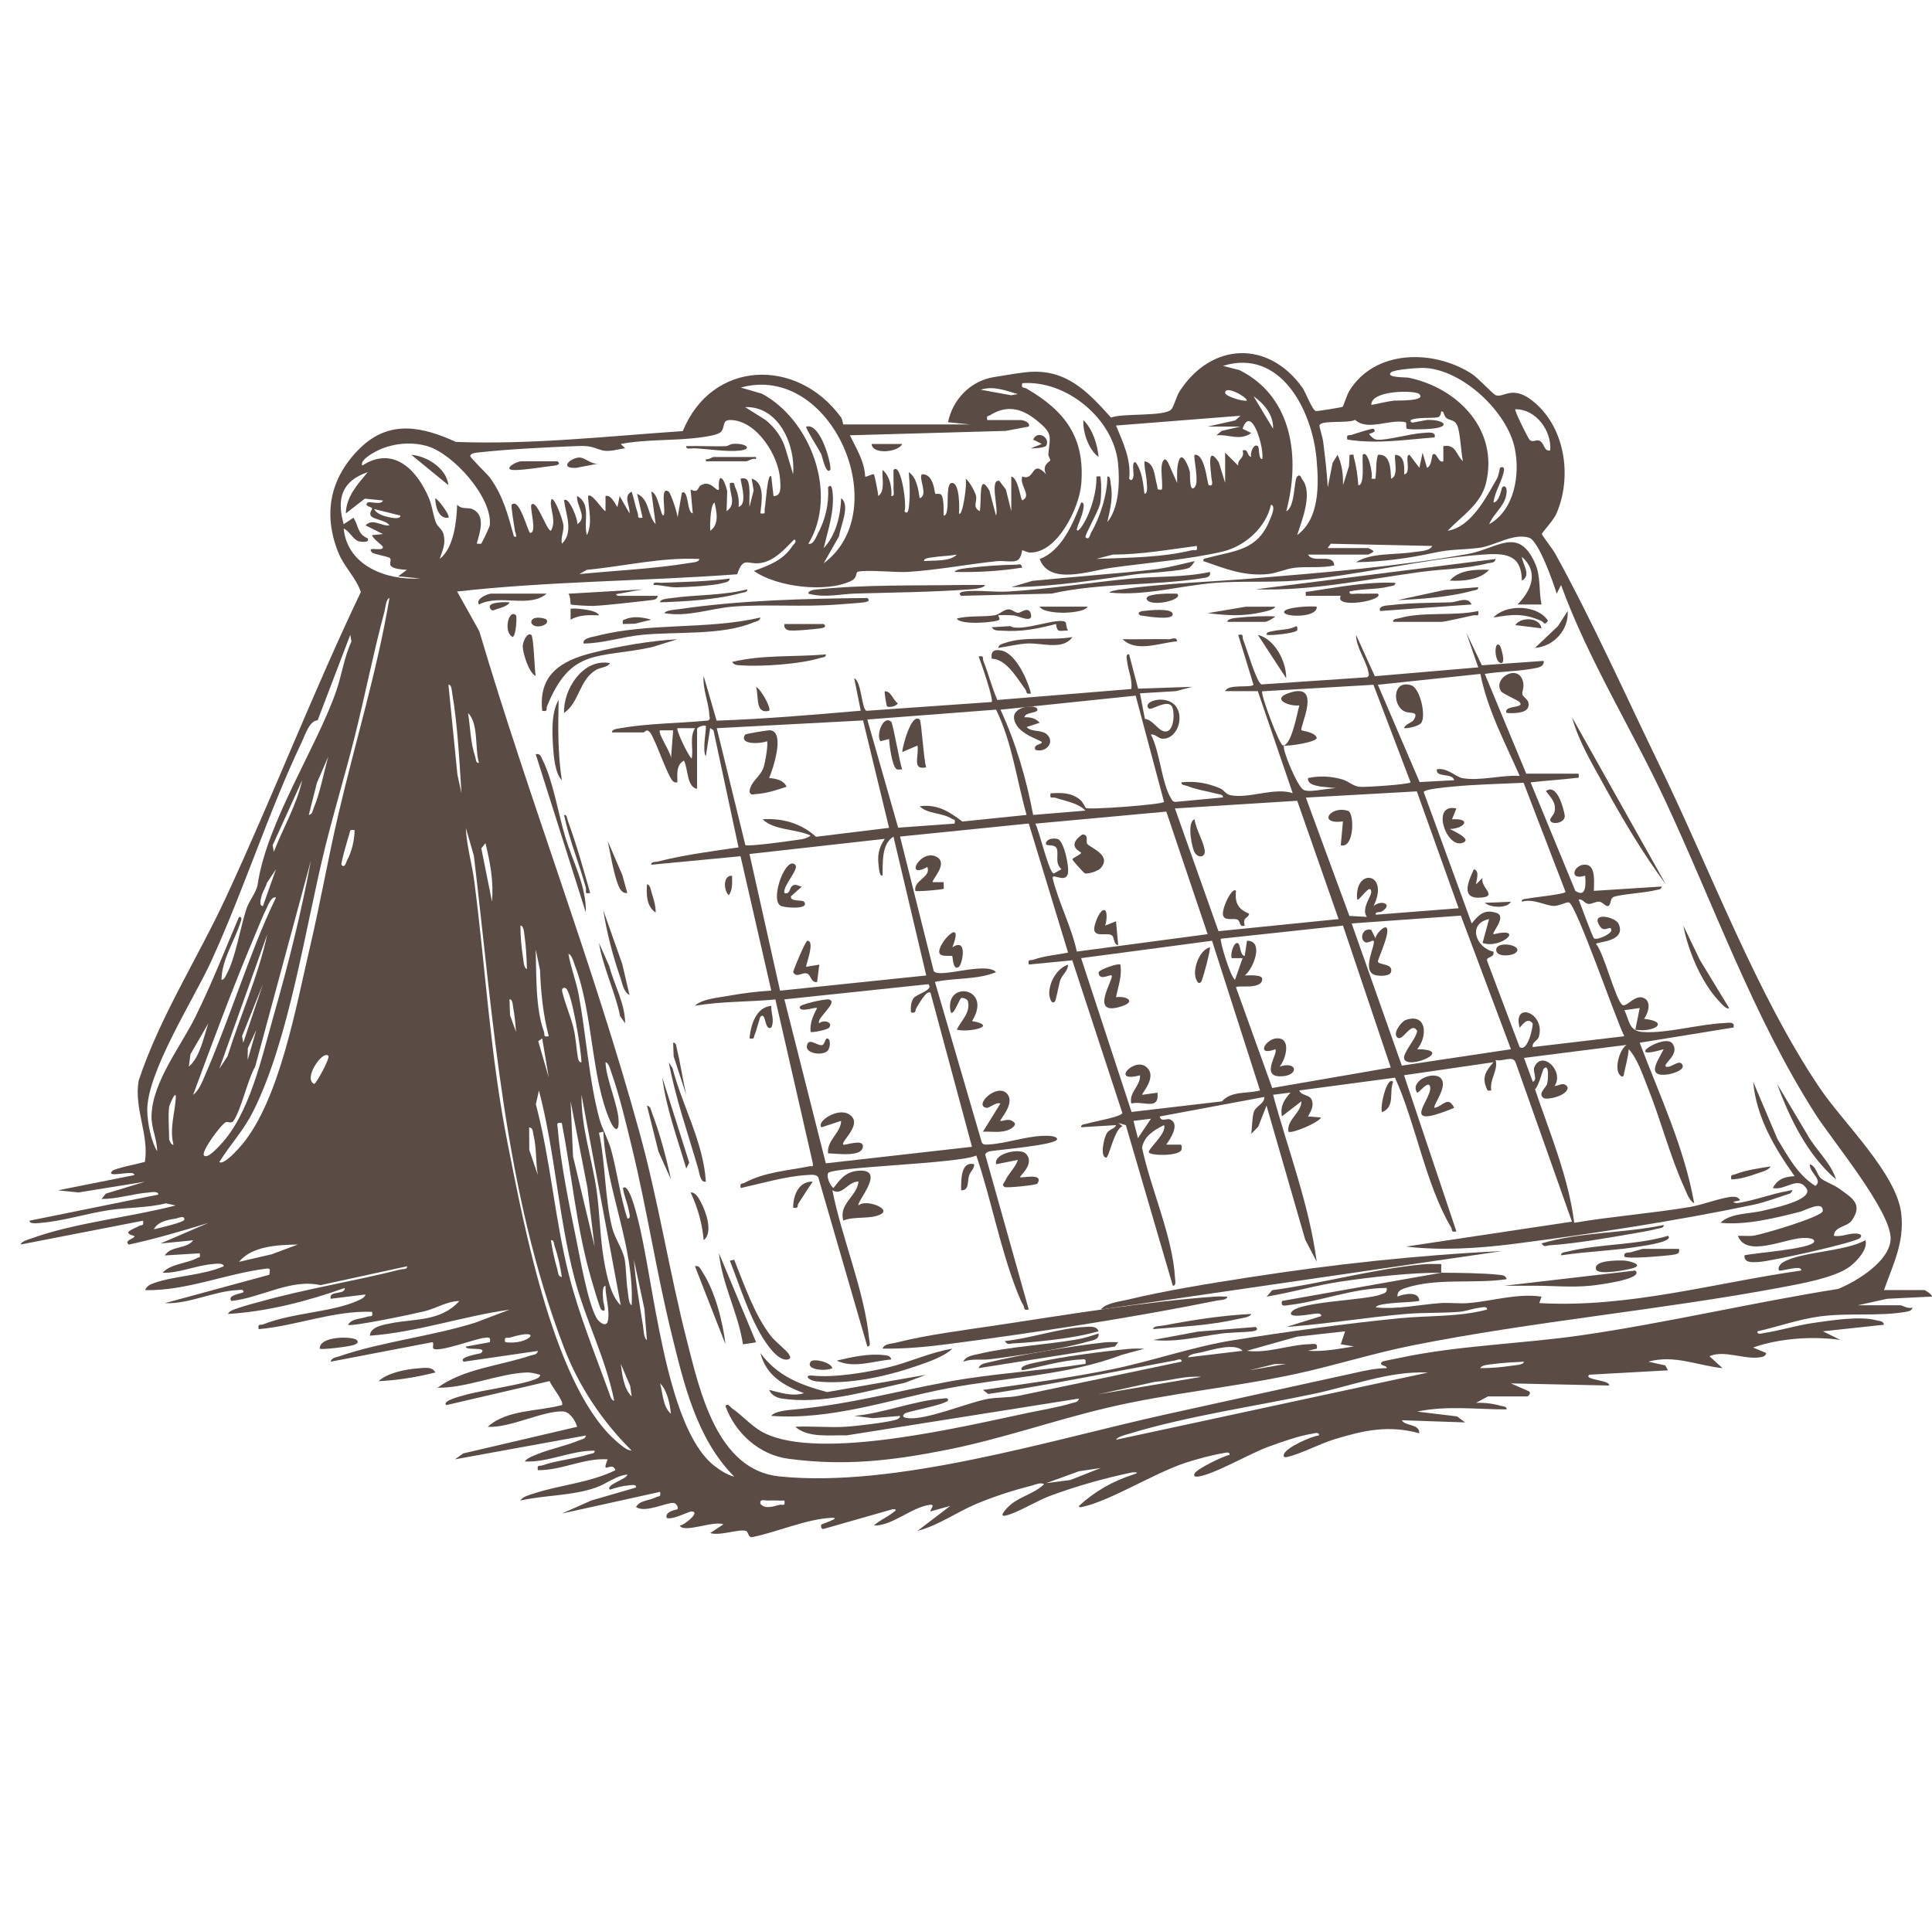 <svg width="93" height="92" viewBox="0 0 93 92" fill="none" xmlns="http://www.w3.org/2000/svg">
<path d="M46.686 20.432L45.636 20.326C45.848 19.244 46.71 18.345 47.813 18.159C48.26 18.084 48.928 17.972 49.36 17.922C51.263 17.7 52.33 18.812 53.48 20.102C54.059 19.874 56.094 20.072 56.394 19.695C56.518 19.537 56.626 19.081 56.786 18.832C58.307 16.482 61.049 16.358 62.695 18.663C62.846 18.875 63.166 19.747 63.341 19.788C63.405 19.802 64.575 19.616 64.629 19.582C64.665 19.56 64.838 18.999 64.956 18.809C66.193 16.815 69.002 16.815 70.832 17.986C71.159 18.195 71.85 18.962 71.999 19.024C72.348 19.169 72.771 18.558 73.68 19.228C75.334 20.446 75.711 22.929 74.914 24.742C74.777 25.052 74.219 25.646 74.218 25.704C74.218 25.76 74.751 26.449 74.85 26.628C76.6 29.792 78.324 33.626 79.927 36.931C82.327 41.874 84.556 47.875 87.601 52.382C88.724 54.045 91.292 56.488 91.518 58.408C91.682 59.801 91.133 60.848 90.689 62.105H92.632C92.675 62.105 92.998 62.307 93 62.417L90.848 62.523L89.429 62.836H91.477C91.572 62.836 91.857 63.03 92.055 62.941C92.036 63.086 91.912 63.121 91.787 63.144C90.455 63.385 88.998 63.185 87.606 63.372C86.576 63.511 85.605 63.864 84.598 64.09C84.574 64.279 84.826 64.185 84.938 64.167C85.697 64.051 86.494 63.798 87.291 63.686C88.138 63.566 89.533 63.34 90.326 63.561C90.47 63.601 90.653 63.573 90.689 63.773L87.75 64.089L88.589 64.504C87.275 64.313 85.641 64.423 84.389 64.871L85.018 65.133C85 65.275 84.876 65.314 84.751 65.336C83.972 65.471 83.013 64.97 82.287 65.288L82.916 65.862C81.695 65.738 80.604 65.202 79.347 65.551L80.161 65.732L80.291 65.968L76.51 66.178C76.17 66.43 77.529 66.427 77.455 66.699L72.73 66.597L73.567 66.964C73.754 67.039 73.565 67.222 73.518 67.222H71.627L71.051 67.534C71.445 67.517 71.848 67.565 72.226 67.672C72.334 67.704 72.544 67.696 72.52 67.848C71.042 67.851 69.682 67.651 68.215 67.954L70.135 68.185L70.526 68.474L67.481 68.372C67.642 68.668 68.336 68.53 68.32 68.997C66.84 68.594 65.667 68.85 64.249 69.283C63.513 69.507 62.66 69.975 61.96 70.14C61.821 70.173 61.754 70.124 61.811 69.991C61.949 69.667 63.103 69.149 63.49 69.1C63.514 68.911 63.262 69.005 63.15 69.023C62.51 69.121 61.669 69.426 61.049 69.649C60.157 69.973 58.431 70.989 57.66 71.084C57.532 71.1 57.435 71.066 57.506 70.93C57.616 70.714 58.869 70.099 59.185 70.04C59.21 69.852 58.957 69.945 58.845 69.963C58.35 70.04 57.574 70.254 57.09 70.411C55.569 70.904 53.468 72.246 52.093 72.544C52.033 72.558 51.922 72.577 51.939 72.495C52.677 71.807 53.561 71.303 54.526 70.993C54.794 70.907 54.809 70.874 54.515 70.877C53.161 71.161 51.813 71.54 50.518 72.022C49.895 72.255 48.973 72.832 48.414 72.959C47.998 73.054 48.531 72.532 48.633 72.445C49.133 72.025 49.793 71.904 50.258 71.45C50.09 71.338 49.793 71.488 49.607 71.534C48.751 71.747 47.819 72.054 47.006 72.394C46.052 72.793 45.16 73.443 44.167 73.695L45.742 72.495L44.798 72.757C44.725 72.702 45.083 72.397 44.746 72.444C43.86 72.569 42.943 73.464 42.067 73.438C42.326 73.197 42.665 73.057 42.943 72.847C43.039 72.774 43.274 72.636 42.961 72.656L39.694 73.589C39.514 73.669 39.498 73.438 39.545 73.387C39.568 73.363 40.571 73.044 40.017 73.069C38.821 73.124 37.4 73.761 36.212 73.995C36.012 74.042 36.028 73.728 35.9 73.693C35.553 73.602 34.643 73.951 34.188 73.801L34.818 73.385C34.39 73.174 32.899 73.835 32.719 73.436C32.847 73.487 33.761 72.784 33.297 72.761C33.143 72.753 32.393 73.187 32.089 73.071C32.001 72.734 32.59 72.684 32.613 72.652C32.671 72.571 32.557 72.38 32.445 72.356C32.151 72.291 31.059 72.863 30.617 72.548C30.796 72.219 31.242 72.246 31.569 72.081C31.722 72.004 31.823 72.082 31.772 71.819L27.047 72.862L28.463 72.234L30.617 71.609C30.643 71.429 30.368 71.498 30.253 71.507C29.964 71.529 29.632 71.62 29.359 71.714C29.119 71.477 30.203 71.202 30.198 70.984C29.641 71.041 29.198 71.433 28.679 71.614C27.516 72.018 26.249 71.967 25.053 72.235C25.13 72.056 25.526 71.951 25.705 71.894C26.985 71.477 28.408 71.377 29.622 70.775C29.473 70.29 28.906 71.079 29.253 70.253C28.1 70.178 27.048 70.788 25.893 70.774C25.843 70.484 25.954 70.599 26.123 70.539C26.822 70.294 27.624 70.242 28.331 70.013C28.441 69.977 28.648 69.987 28.623 69.836C27.478 69.822 26.405 70.409 25.263 70.356C25.347 70.194 25.721 70.064 25.894 69.994C26.522 69.74 27.25 69.602 27.864 69.342C27.994 69.287 28.174 69.286 28.203 69.105L21.901 70.252L22.297 69.968L27.782 68.686C27.698 68.388 27.423 67.96 27.103 67.946C26.152 67.904 24.532 68.758 23.477 68.686C24.402 67.852 25.881 67.952 27.048 67.642C27.185 67.501 26.522 66.701 26.458 66.486L21.482 67.643C21.252 67.433 22.226 67.202 22.321 67.173C23.176 66.913 25.313 66.654 25.892 66.338C25.939 66.311 26.024 66.218 25.997 66.182C25.763 66.121 25.573 66.062 25.321 66.073C23.993 66.133 22.441 66.825 21.061 66.806C22.316 65.885 24.076 65.749 25.539 65.255C25.677 65.209 25.86 65.225 25.892 65.033L22.322 65.553C22.024 65.315 23.12 65.174 23.161 65.134C23.503 64.802 22.374 65.039 22.427 64.824L23.582 64.613C23.623 64.353 23.538 64.384 23.32 64.403C22.902 64.44 21.085 65.13 20.857 64.917C20.806 64.869 20.913 64.605 20.802 64.615L15.916 65.552C15.961 65.354 16.179 65.346 16.336 65.292C18.365 64.588 20.819 64.326 22.894 63.667L24.527 63.048C22.269 63.362 20.084 64.134 17.806 64.3C17.82 63.86 18.49 63.768 18.83 63.7C19.971 63.476 21.225 63.621 22.111 62.63C21.525 62.642 21.023 62.972 20.453 63.12C20.015 63.232 16.908 63.885 16.756 63.776C16.901 63.481 17.377 63.492 17.681 63.386C17.85 63.326 17.962 63.44 17.911 63.151C16.054 63.082 14.289 63.824 12.451 63.986C12.397 63.69 12.522 63.814 12.681 63.751C14.08 63.191 15.995 63.171 17.216 62.616C17.355 62.554 17.554 62.478 17.596 62.316L15.917 62.523C15.818 62.101 16.618 62.36 16.598 62.001C14.809 62.637 12.888 63.137 10.98 63.254C11.003 63.103 11.344 63.015 11.477 62.967C11.81 62.847 12.187 62.755 12.533 62.659C14.73 62.044 17.05 61.677 19.276 61.113C19.396 61.083 19.618 61.12 19.592 60.96L15.425 61.867C13.998 61.544 12.569 62.478 11.135 62.628C10.924 62.353 11.569 62.282 11.714 62.211C11.742 62.046 11.566 62.099 11.45 62.105C10.308 62.148 9.097 62.789 7.934 62.734L12.964 61.367C12.974 61.184 13.064 61.04 12.825 61.071C10.867 61.315 8.977 62.148 6.987 62.108C7.052 61.91 7.246 61.826 7.426 61.762C8.414 61.413 9.759 61.402 10.768 60.959C10.769 60.771 10.314 60.846 10.193 60.857C9.409 60.929 8.62 61.292 7.828 61.272C8.188 60.845 8.995 60.827 9.479 60.567C9.603 60.5 9.655 60.569 9.612 60.334L7.933 60.437C8.207 59.971 8.999 60.134 9.298 59.708L7.723 59.863L10.032 58.871C8.762 59.26 7.502 59.633 6.201 59.915C5.927 59.702 6.544 59.617 6.462 59.499C5.842 59.327 6.367 59.204 6.676 59.026C6.813 58.946 6.94 59.043 6.881 58.766L1 59.91C1.022 59.759 1.363 59.671 1.497 59.623C3.612 58.856 6.253 58.604 8.456 58.03L7.985 57.929C7.105 58.15 6.144 58.123 5.265 58.253C4.201 58.41 3.066 58.776 1.996 58.866C1.873 58.876 1.42 58.953 1.42 58.764L7.616 57.509C7.633 57.323 7.262 57.398 7.146 57.408C6.406 57.466 5.642 57.721 4.886 57.719L5.094 57.462L6.985 56.886L3.781 57.405L2.785 57.303L6.46 56.57C6.534 56.273 5.011 56.761 5.411 56.363C5.528 56.247 6.721 56.007 6.975 55.933C7.183 54.612 6.447 53.398 6.672 52.028C7.695 48.943 9.511 46.145 10.891 43.168C13.138 38.323 15.067 33.324 17.369 28.501C17.148 27.818 16.565 27.298 16.283 26.594C15.533 24.716 15.896 22.985 17.328 21.578C18.761 20.171 20.365 20.555 21.948 21.274C25.608 21.411 29.229 21 32.869 20.753C34.258 17.329 38.365 17.187 40.478 20.083C40.562 20.198 40.577 20.432 40.596 20.432H46.686ZM62.441 25.759C63.539 24.955 63.485 23.29 63.371 22.064C63.157 19.747 61.639 16.755 58.87 17.613L59.662 17.816C62.236 19.101 62.598 22.055 61.916 24.61C62.349 24.429 62.282 23.086 62.442 22.939C62.602 22.791 62.632 23.01 62.68 23.07C63.208 23.726 62.682 25.015 62.441 25.759ZM71.683 25.236C72.913 24.544 73.182 22.829 72.911 21.56C72.539 19.817 70.413 17.811 68.588 17.713C68.32 17.699 67.099 17.785 66.956 17.927C66.692 18.189 67.671 18.155 67.801 18.181C70.2 18.68 72.147 20.706 71.531 23.258C71.285 24.278 70.357 24.844 69.686 25.549C70.801 25.386 71.534 23.958 72.055 23.048C72.153 22.877 72.189 22.541 72.208 22.521C72.254 22.472 72.434 22.444 72.396 22.656C72.302 23.191 71.956 23.65 71.892 24.192C72.184 24.157 72.276 23.5 72.312 23.461C72.424 23.338 72.523 23.455 72.525 23.62C72.532 24.307 71.916 24.668 71.683 25.236ZM65.853 26.385C65.869 26.385 66.097 26.485 66.117 26.542C66.117 26.587 65.872 26.698 65.853 26.698H62.965C63.216 27.156 64.194 26.604 64.225 27.22C63.595 27.364 62.903 27.258 62.294 27.336C61.877 27.389 61.448 27.598 61.022 27.637C59.862 27.745 58.98 27.375 57.925 27.011C57.894 26.88 58.033 26.88 58.131 26.854C59.452 26.501 60.539 26.507 61.125 25.025C61.181 24.885 61.436 24.356 61.181 24.297C60.944 25.383 59.939 26.291 58.874 26.547C57.274 26.931 55.131 27.102 53.471 27.336C52.449 27.48 50.508 28.192 50.047 26.909C51.103 26.53 51.668 25.169 52.043 24.192C52.223 24.164 52.156 24.442 52.139 24.547C52.083 24.878 51.906 25.172 51.831 25.495C51.856 25.63 52.01 25.433 52.04 25.39C52.479 24.778 52.804 23.685 52.777 22.938C53.023 22.922 52.963 22.903 52.987 23.092C53.025 23.384 53.012 23.926 52.962 24.218C52.902 24.573 52.189 25.796 52.252 25.861C52.429 26.041 52.474 25.723 52.514 25.656C52.953 24.912 53.308 23.8 53.304 22.939C53.454 22.91 53.442 23.138 53.462 23.249C53.591 23.956 53.45 24.457 53.304 25.132C53.876 24.444 53.91 23.171 53.815 22.272C53.591 20.156 51.327 18.284 49.208 18.448C49.15 18.724 49.277 18.627 49.414 18.707C51.256 19.776 52.236 21.046 52.047 23.307C51.952 24.446 50.902 26.633 49.575 26.599C49.444 26.596 49.224 26.477 49.209 26.489C49.179 26.512 49.176 26.91 48.926 26.995C48.691 27.076 48.28 26.984 47.999 27.013C46.57 27.162 45.122 27.443 43.691 27.533C43.117 27.569 41.685 27.411 41.288 27.527C41.177 27.559 41.294 27.805 40.973 27.963C39.782 28.549 37.376 28.262 36.288 27.482C37.014 27.222 37.7 26.968 38.138 26.293C38.196 26.204 38.397 26.062 38.231 25.968C37.768 26.437 37.249 27.046 36.537 27.113C35.975 27.166 35.767 26.789 35.488 27.646C30.998 27.978 26.481 27.975 22.005 28.475L23.073 30.389C25.466 38.477 28.564 46.429 30.797 54.563C31.703 57.865 32.22 61.232 33.063 64.529C33.681 66.942 34.504 70.763 37.509 71.074C43.076 71.65 50.528 69.331 56.031 68.109C59.068 67.434 62.112 66.776 65.149 66.106C65.67 65.991 66.207 65.862 66.744 65.863C66.802 65.721 66.313 65.764 66.534 65.552C66.564 65.523 67.223 65.401 67.352 65.373C70.184 64.765 73.252 64.697 76.126 64.28C80.219 63.687 84.382 62.699 88.481 62.049C89.376 61.69 90.973 60.709 91.008 59.646C91.051 58.327 88.201 54.907 87.388 53.635C84.407 48.969 82.499 43.559 80.17 38.567C78.542 35.077 76.468 31.794 75.143 28.162L74.936 28.578C74.772 28.064 74.07 26.027 73.602 25.884C72.83 25.648 71.929 26.287 71.194 26.375C70.319 26.478 69.858 26.428 69.014 26.613C67.789 26.881 66.506 27.048 65.271 27.065C66.027 26.596 67.143 26.721 68.039 26.579C68.314 26.536 68.818 26.54 68.946 26.282L64.06 26.176L63.905 26.385H65.853ZM39.65 27.116C43.094 24.566 40.039 17.447 35.659 18.657L36.674 18.952C39.042 20.218 40.353 23.797 38.914 26.175C39.146 26.237 39.268 25.882 39.352 25.725C39.725 25.032 39.916 24.25 39.859 23.461C39.989 23.292 40.049 23.463 40.069 23.615C40.19 24.565 39.866 25.482 39.65 26.385C40.239 25.772 40.465 24.803 40.49 23.983C40.944 24.32 40.466 25.298 40.389 25.815L39.65 27.116ZM48.995 18.971C48.399 18.806 47.829 18.559 47.211 18.762L48.675 19.028L48.995 18.971ZM60.024 19.282C59.985 19.079 58.955 18.528 58.976 18.918C58.984 19.074 59.828 19.342 60.024 19.282ZM68.321 18.971C68.127 18.776 65.979 18.774 66.012 19.492C66.377 19.43 66.746 19.327 67.115 19.285C67.212 19.274 68.676 19.326 68.321 18.971ZM61.283 20.641C61.311 19.983 60.846 19.43 60.34 19.074L61.283 20.641ZM38.178 22.833C38.298 21.444 37.505 19.546 35.868 19.598L36.863 20.225C37.306 20.596 37.631 21.029 37.806 21.585L38.178 22.833ZM47.526 20.223H49.154C49.222 20.223 49.618 20.319 49.522 20.535L48.417 20.743L40.91 20.955C41.218 21.584 41.614 22.212 41.646 22.939C41.689 22.985 42.019 22.79 42.064 22.833C42.103 22.87 42.271 23.725 42.276 23.878C42.632 23.629 42.438 22.995 42.486 22.625C42.831 22.907 42.939 23.465 42.906 23.878C43.09 23.902 43.005 23.64 43.01 23.514C43.023 23.218 43.001 22.92 43.01 22.625C43.385 22.21 43.673 24.447 43.535 24.609C43.662 24.774 43.726 24.611 43.745 24.454C43.813 23.871 43.797 23.308 43.745 22.729C44.131 22.989 44.203 23.56 44.27 23.982C44.699 23.849 44.207 23.029 44.374 22.834C44.958 22.789 44.978 23.719 45.02 23.764C45.06 23.805 45.252 23.719 45.324 23.841C45.446 24.048 45.417 24.566 45.426 24.817C45.574 24.84 45.592 24.526 45.605 24.424C45.64 24.165 45.562 23.303 45.794 23.253C46.209 23.162 46.186 24.505 46.162 24.714C46.33 24.942 46.577 23.197 46.477 23.043C46.656 23.144 46.941 23.695 46.979 23.857C47.053 24.168 46.79 24.396 47.159 24.609C47.269 24.165 47.069 22.646 47.628 23.62L47.944 24.817C48.087 24.542 47.621 23.045 48.102 23.148L48.42 23.563L48.68 24.61V22.939C49.02 23.009 49.115 24.017 49.207 24.087C49.694 23.862 49.057 23.374 49.207 22.939C49.837 23.184 49.633 22.053 50.361 22.834C50.113 22.389 50.562 22.201 50.559 22.162C50.553 22.083 50.452 21.969 50.465 21.845C50.559 20.953 50.671 20.858 49.887 20.225C49.189 19.661 48.472 19.477 47.661 19.987C47.552 20.055 47.477 19.981 47.526 20.223ZM74.622 21.684C74.696 20.734 73.94 19.692 72.942 19.701C72.882 19.755 73.556 21.095 73.626 21.168C73.775 21.325 73.938 21.148 74.094 21.212C74.36 21.321 74.302 21.741 74.622 21.684ZM70.421 22.207C70.325 21.786 70.296 20.788 70.136 20.455C70.015 20.202 69.783 20.249 69.628 20.124C69.472 19.999 69.529 19.774 69.374 19.805C69.359 19.908 69.343 20.053 69.219 20.084C68.937 20.155 68.252 20.061 67.902 20.224C67.881 20.421 68.122 20.309 68.238 20.298C68.419 20.281 68.575 20.213 68.794 20.214C69.514 20.217 69.873 20.548 68.899 20.64C68.648 20.664 67.963 20.689 67.75 20.648C67.624 20.623 67.761 20.345 67.634 20.32C66.857 20.17 65.841 20.762 65.228 20.212C64.908 20.395 63.565 20.209 63.516 20.48C63.503 20.554 63.664 21.052 63.688 21.23C63.782 21.968 63.872 22.716 63.913 23.461L64.146 22.285L64.385 21.895C64.601 22.342 64.662 22.867 64.648 23.356L64.936 22.442L64.963 21.895C65.234 21.865 65.13 21.895 65.176 22.048C65.292 22.442 65.356 22.943 65.384 23.356C65.537 23.375 65.572 23.083 65.583 22.983C65.622 22.622 65.577 22.256 65.594 21.895C65.849 21.603 66.115 22.886 66.014 23.043C66.263 23.059 66.199 23.076 66.223 22.887C66.263 22.57 66.226 22.222 66.33 21.894C66.937 21.834 66.939 22.594 66.96 23.043C67.363 22.926 67.071 22.008 67.17 21.895C67.628 21.921 67.606 22.5 67.59 22.834C67.966 22.798 67.584 21.87 67.852 21.896L68.323 22.521L68.48 21.791L68.691 22.521C68.913 22.444 68.929 21.921 68.956 21.894C69.154 21.687 69.232 22.336 69.478 22.207V21.476C70.099 21.368 70.086 21.908 70.424 22.207H70.421ZM58.974 23.252V21.79L59.603 22.416C59.554 22.077 59.938 22.082 59.814 21.684C60.119 21.595 59.996 21.936 60.233 21.999C60.159 21.863 60.328 21.318 60.548 21.476C60.636 21.54 60.561 22.091 60.758 22.102C60.873 21.609 60.238 19.41 59.814 20.639L60.234 20.848C59.658 21.238 59.186 20.903 58.555 20.953L58.81 20.742L59.709 20.537L58.135 20.534L59.467 20.237L59.709 20.014L53.722 20.485C54.059 21.304 54.459 22.125 54.354 23.042C54.483 23.211 54.544 23.04 54.564 22.887C54.578 22.785 54.463 22.17 54.669 22.258C54.98 22.693 55.028 23.258 55.09 23.772C55.273 23.772 55.206 23.316 55.199 23.194C55.181 22.855 55.076 22.545 55.09 22.206C55.593 22.276 55.577 22.975 55.691 23.337C55.746 23.514 55.648 23.611 55.929 23.563C55.991 23.212 55.822 22.488 55.981 22.204C56.083 22.022 56.155 22.16 56.231 22.272L56.664 23.25C56.668 22.882 56.627 22.495 56.759 22.142C56.922 21.707 57.228 22.506 57.273 22.7C57.299 22.813 57.233 23.746 57.505 23.46C57.751 23.201 57.422 21.993 57.507 21.893C58.02 21.828 58.11 23.328 58.189 23.355C58.44 23.442 58.326 23.138 58.316 23.019C58.278 22.556 58.08 21.371 58.667 22.251L58.976 23.25L58.974 23.252ZM37.234 23.878C37.642 23.899 37.568 23.383 37.552 23.091C37.49 21.937 36.424 20.246 35.175 20.22C34.737 20.211 34.921 20.529 34.718 20.777C34.579 20.947 33.964 21.023 33.713 21.058C32.472 21.227 31.127 21.135 29.882 21.373L30.091 21.58C29.754 21.619 29.346 21.765 29.008 21.682C28.604 21.585 28.521 21.443 27.829 21.471C26.353 21.531 24.447 21.621 22.997 21.785C22.88 21.798 22.663 21.818 22.634 21.948C22.618 22.021 23.445 22.807 23.579 22.99C24.212 23.847 24.458 24.803 24.735 25.811C24.944 25.958 24.798 25.623 24.787 25.55C24.762 25.366 24.58 24.346 24.631 24.296C25.012 23.922 25.412 25.65 25.522 25.652C25.863 25.657 25.503 24.504 25.576 24.297C25.836 24 26.314 25.555 26.519 25.55C26.794 25.075 26.48 24.543 26.519 24.141C26.568 23.63 27.104 24.979 27.124 25.316C27.14 25.589 26.987 25.883 27.047 26.176C27.628 25.613 27.234 24.764 27.151 24.088C27.367 23.85 27.857 25.067 27.782 25.236C28.312 24.912 27.727 24.34 27.782 23.879C28.489 24.27 28.063 25.142 28.254 25.76C28.543 25.14 28.321 24.52 28.308 23.879C28.476 23.689 28.998 24.558 29.146 24.609L29.148 23.879C29.437 23.776 29.67 24.404 29.724 24.402L29.829 23.879L30.301 24.713C30.346 24.369 29.973 23.877 30.406 23.669C30.521 24 30.579 24.363 30.695 24.692C30.755 24.861 30.641 24.971 30.931 24.921L30.669 23.773C31.28 24.041 31.163 24.821 31.561 25.234L31.353 23.668C31.675 23.723 31.804 24.821 31.93 24.817C32.093 24.725 31.733 23.347 32.19 23.669C32.282 23.732 32.621 24.715 32.614 24.921L32.823 23.72C33.157 23.524 33.056 24.693 33.347 24.713L33.243 23.563C33.652 23.759 33.553 23.468 33.745 23.357C34.223 23.082 34.484 23.705 34.607 23.563C34.552 22.648 34.867 23.022 35.005 23.643L34.976 24.607C35.489 24.256 35.087 23.743 35.134 23.252C35.407 23.202 35.319 23.303 35.392 23.46C35.532 23.765 35.582 24.064 35.554 24.4C36.034 24.272 35.603 23.09 35.658 23.043C35.682 23.022 35.906 22.996 35.974 23.112C36.142 23.397 36.052 24.064 36.078 24.4L36.278 23.605L36.182 23.043C36.849 23.233 36.652 24.187 36.602 24.713C36.92 24.764 36.77 24.635 36.815 24.459C36.856 24.299 36.943 22.707 37.127 22.938L37.234 23.878ZM23.158 26.175C23.197 26.145 23.569 25.377 23.578 25.278C23.704 23.934 21.803 21.843 20.582 21.481C19.877 21.272 19.071 21.325 18.395 21.593C18.108 21.708 17.306 22.11 17.435 22.414C18.948 21.429 20.1 22.648 20.66 24.013C20.805 24.367 20.849 24.802 20.983 25.154C21.062 25.361 21.291 25.467 21.353 25.726C21.466 26.203 21.301 26.48 21.166 26.905C21.845 26.385 21.978 25.104 22.006 24.294C22.238 24.553 22.52 24.4 22.767 24.521C23.397 24.829 23.087 25.659 22.95 26.173C23.014 26.168 23.136 26.191 23.158 26.173V26.175ZM17.698 22.731C16.445 23.159 16.198 24.014 16.544 25.236L17.013 24.924C17.273 25.318 17.189 25.691 17.697 25.917C17.818 26.15 17.344 26.085 17.247 26.051C16.992 25.961 16.811 25.552 16.544 25.446C16.725 27.253 18.622 27.944 20.218 27.847L19.168 27.743L19.587 27.432C19.379 27.418 19.007 27.398 18.847 27.273C18.687 27.148 18.887 26.938 18.756 26.856C18.624 26.775 17.988 26.682 17.908 26.594C17.598 26.254 18.453 26.587 18.431 26.335C18.424 26.253 17.936 25.931 17.908 25.762L18.432 25.708L17.595 25.291C17.949 24.923 18.382 25.358 18.747 25.291C18.592 25.037 17.957 25.013 17.845 24.822C17.767 24.688 17.912 24.558 17.91 24.462C17.909 24.41 17.492 24.369 17.698 24.194C17.783 24.122 18.385 24.332 18.432 24.091L17.562 24.007L16.648 24.715C16.666 23.899 17.212 23.318 17.697 22.733L17.698 22.731ZM34.189 25.55C34.642 25.229 34.49 24.633 34.397 24.193C34.26 24.241 34.211 24.755 34.202 24.884C34.185 25.107 34.178 25.327 34.189 25.55ZM19.273 24.82L18.014 24.506C18.115 24.739 18.492 24.849 18.722 24.898C18.831 24.921 19.279 25.02 19.273 24.82ZM57.608 26.281C56.266 26.456 54.926 26.698 53.566 26.698L52.779 26.905C54.26 26.848 55.912 26.845 57.354 26.492C57.532 26.448 57.659 26.595 57.608 26.281ZM46.056 26.7C45.67 26.767 45.262 26.768 44.877 26.832C44.766 26.851 44.461 26.859 44.481 27.011C44.935 26.966 45.733 27.047 46.056 26.7ZM33.662 26.909C31.84 26.818 30.059 27.259 28.254 27.431L27.885 27.637C29.628 27.463 31.448 27.389 33.175 27.103C33.3 27.082 33.665 27.071 33.662 26.909ZM10.557 55.941C10.775 56.113 11.51 55.268 11.652 55.099C13.472 52.911 14.258 48.41 14.918 45.605C15.416 43.489 15.787 41.346 16.28 39.231C17.093 35.752 18.153 32.314 18.748 28.788C18.573 28.848 18.555 29.259 18.508 29.435C17.968 31.449 17.569 33.495 17.061 35.516C16.624 37.254 16.104 38.973 15.67 40.713C14.703 44.59 13.935 50.041 12.173 53.528C11.715 54.433 11.085 55.099 10.557 55.941ZM16.192 33.246C16.448 32.503 16.572 31.618 16.918 30.881L16.86 30.564L15.289 34.68C14.906 34.68 14.698 35.359 14.529 35.714C12.902 39.139 11.739 42.849 10.155 46.299C9.32 48.118 7.052 51.642 7.089 53.484C7.101 54.041 7.265 54.937 7.564 55.419C7.564 54.828 7.276 54.317 7.294 53.696C7.339 52.086 8.696 50.381 9.389 48.984C10.172 47.407 10.817 45.759 11.504 44.141C11.701 44.121 11.591 44.353 11.557 44.456C11.265 45.348 10.676 46.205 10.663 47.169C10.794 47.159 10.839 47.025 10.892 46.928C11.348 46.11 11.558 44.657 11.872 43.725C11.993 43.367 12.35 42.938 12.403 42.579C12.839 39.594 15.246 35.982 16.192 33.246ZM22.214 38.186C22.111 36.62 22.03 34.908 21.766 33.359C21.747 33.248 21.738 32.944 21.586 32.965L22.018 37.286L22.214 38.186ZM23.053 36.724C22.848 35.996 23.048 34.842 22.53 34.323C22.645 35.052 22.642 35.722 22.876 36.434C22.911 36.543 22.902 36.749 23.053 36.724ZM14.864 39.232C15.045 39.202 15.047 39.025 15.102 38.894C15.412 38.158 15.583 37.19 15.807 36.412L15.255 37.688L14.864 39.232ZM13.181 41.006C13.623 39.859 14.28 38.766 14.546 37.56L13.125 40.69L13.181 41.006ZM30.406 69.832C28.99 68.421 27.864 66.746 27.148 64.874C24.264 57.336 23.756 49.123 22.811 41.197L22.425 39.859C22.461 40.731 22.719 41.569 22.831 42.431C23.391 46.757 23.591 50.81 24.452 55.127C25.22 58.977 26.703 67.028 29.831 69.517C29.988 69.641 30.199 69.831 30.406 69.832ZM17.068 39.963C16.818 39.921 16.868 39.988 16.809 40.169C16.751 40.351 16.392 41.573 16.439 41.633C16.593 41.828 16.668 41.491 16.701 41.429C16.931 41.01 17.066 40.443 17.068 39.963ZM23.369 40.589L23.169 40.84L23.684 43.408C23.766 42.425 23.597 41.533 23.369 40.589ZM9.822 55.628C9.994 55.8 10.503 55.222 10.611 55.108C12.014 53.625 12.592 50.932 13.152 48.967C13.861 46.486 14.5 43.962 14.966 41.425L12.285 51.343C11.915 51.989 11.617 53.403 11.239 53.964C11.144 54.104 10.969 53.98 10.869 54.023C10.649 54.117 9.654 55.46 9.822 55.628ZM12.656 43.617L13.286 41.843L12.848 42.503C12.797 42.703 12.656 42.909 12.603 43.095C12.572 43.208 12.436 43.615 12.656 43.617ZM13.287 43.202C13.054 43.144 12.907 43.576 12.827 43.736C12.63 44.132 12.463 44.57 12.29 44.978C11.214 47.517 10.252 50.119 9.297 52.706C9.569 52.504 9.74 52.069 9.871 51.764C10.736 49.763 11.489 47.545 12.29 45.5C12.593 44.728 12.926 43.948 13.287 43.202ZM25.365 46.646C25.349 46.135 25.323 45.542 25.248 45.04C25.23 44.923 25.21 44.553 25.052 44.558C25.051 45.044 25.095 45.58 25.171 46.058C25.193 46.197 25.207 46.625 25.365 46.646ZM10.557 51.451L10.951 50.852C11.565 48.887 12.433 46.995 12.866 44.977L10.557 51.451ZM26.415 49.884C26.144 48.852 26.033 47.771 25.995 46.699L25.787 45.707C25.823 46.9 25.771 48.531 26.18 49.655C26.241 49.821 26.122 49.935 26.415 49.884ZM29.147 51.139C29.177 51.981 29.781 53.236 29.78 54.014C29.78 54.556 29.55 54.365 29.38 53.986C28.447 51.906 28.556 48.775 27.677 46.488C27.616 46.328 27.534 45.967 27.361 45.916C27.475 46.579 27.73 47.216 27.855 47.878C28.214 49.791 28.35 52.014 28.858 53.879C28.986 54.346 29.291 54.866 29.431 55.397C29.716 56.475 29.856 57.593 30.198 58.657C30.388 58.681 30.294 58.43 30.276 58.318C30.219 57.951 30.037 57.569 29.987 57.196C30.266 56.9 30.64 58.443 30.67 58.552C31.467 61.513 31.981 68.641 34.363 70.546C34.617 70.747 35.02 71.019 35.343 71.084C33.535 69.265 32.923 66.635 32.328 64.214C31.598 61.25 31.143 58.216 30.421 55.249C30.142 54.105 29.822 52.733 29.431 51.637C29.382 51.499 29.308 51.162 29.147 51.139ZM11.71 50.197L12.656 47.378L11.652 49.877L11.71 50.197ZM27.254 47.587C27.2 47.533 27.017 47.525 27.062 47.726C27.189 48.295 27.464 48.9 27.605 49.485C27.721 49.964 27.732 50.387 27.808 50.851C27.823 50.945 27.852 51.164 27.99 51.137C27.978 50.572 27.551 47.883 27.254 47.587ZM24.839 49.675C24.81 49.296 24.776 48.877 24.703 48.505C24.681 48.389 24.682 48.09 24.526 48.109L24.551 48.865L24.839 49.675ZM9.088 51.347C9.629 50.893 9.803 49.926 10.031 49.259L9.169 50.749L9.088 51.347ZM11.921 51.032L12.341 49.571L11.928 50.465L11.921 51.032ZM26.1 49.988L25.91 50.124L26.414 51.868L26.1 49.988ZM15.807 50.825C15.523 50.543 14.577 51.937 15.126 52.181C15.196 52.213 15.906 50.922 15.807 50.825ZM29.565 67.43C29.164 65.405 28.182 63.542 27.657 61.547C26.879 58.585 26.721 55.454 25.942 52.496L25.795 53.16C26.508 55.856 26.705 58.702 27.39 61.395C27.858 63.239 28.65 65.207 29.306 67.009C29.349 67.128 29.418 67.43 29.565 67.43ZM8.142 53.279C8.084 53.729 8.142 54.366 8.142 54.846C8.142 54.862 8.245 55.151 8.351 55.107C8.153 54.324 8.413 53.627 8.461 52.863C8.491 52.385 8.15 53.209 8.142 53.279ZM29.881 62.836L27.992 52.706C27.971 54.258 28.49 55.744 28.712 57.263C28.877 58.388 28.877 59.545 29.072 60.664C29.188 61.327 29.387 62.384 29.881 62.836ZM28.621 60.015L28.276 57.174L27.467 53.018L27.584 55.668L28.621 60.015ZM27.044 54.062C26.771 54.026 26.828 54.092 26.846 54.312C26.979 55.95 27.392 57.973 27.726 59.601C27.921 60.553 28.281 62.656 28.705 63.431C28.834 63.668 29.178 63.91 29.256 63.602C29.376 63.132 29.138 62.39 29.145 61.896C28.959 61.929 29.029 62.434 29.034 62.581C29.041 62.76 29.248 63.269 28.938 63.044C28.872 62.996 28.502 61.714 28.441 61.501C27.744 59.076 27.524 56.532 27.044 54.062ZM25.889 56.568C25.781 55.95 25.834 55.234 25.679 54.637C25.641 54.493 25.682 54.311 25.471 54.27L25.478 55.358L25.889 56.568ZM29.041 54.479L28.833 54.53C29.15 55.988 29.106 57.684 29.471 59.117C29.601 59.625 29.981 60.145 30.067 60.614C30.151 61.069 30.134 61.644 30.214 62.139C30.241 62.31 30.253 62.768 30.406 62.834C30.535 59.973 29.183 57.321 29.041 54.479ZM7.407 59.179C7.626 59.125 8.868 58.845 8.875 58.71C8.885 58.488 8.577 58.64 8.505 58.653C8.119 58.715 7.596 58.794 7.407 59.179ZM27.045 61.478C26.975 60.982 26.863 60.469 26.699 59.995C26.661 59.885 26.675 59.679 26.522 59.703C26.583 60.152 26.702 60.684 26.832 61.117C26.874 61.258 26.841 61.441 27.045 61.478ZM14.337 59.912C13.395 59.928 12.143 59.975 11.502 60.746L13.078 60.381L14.337 59.912ZM31.141 64.506L31.019 63.009L30.513 60.642C30.596 61.703 30.782 62.76 30.949 63.81C30.976 63.981 30.988 64.439 31.141 64.506ZM24.316 64.61C25.447 64.783 26.26 63.868 24.56 64.389C24.39 64.441 24.264 64.304 24.316 64.61ZM73.361 65.552C72.879 65.576 72.326 65.602 71.852 65.668C71.719 65.687 71.281 65.711 71.262 65.863C71.75 65.864 72.289 65.82 72.77 65.745C72.91 65.723 73.34 65.709 73.361 65.552ZM30.406 67.222L30.335 66.72L29.883 65.656C29.943 66.153 30.03 66.868 30.406 67.222ZM68.74 66.074C66.874 65.991 65.093 66.706 63.301 67.087C60.381 67.709 57.163 68.162 54.33 69.028C54.177 69.074 53.78 69.169 53.723 69.31L68.74 66.074ZM32.297 68.058C32.248 67.597 32.117 66.919 31.773 66.596C31.905 67.058 31.907 67.73 32.297 68.058ZM52.986 70.67L51.937 70.826L50.362 71.399L51.521 71.248L52.986 70.67ZM37.758 72.236C37.496 72.243 37.232 72.225 36.97 72.236C36.808 72.243 36.554 72.138 36.605 72.391C36.814 72.666 37.221 72.519 37.504 72.446C37.677 72.401 37.809 72.553 37.758 72.236Z" fill="#5A4C44"/>
<path d="M20.954 66.072C20.061 66.296 19.146 66.447 18.223 66.49C18.641 66.095 19.517 65.918 20.074 65.878C20.348 65.859 20.821 65.755 20.954 66.072Z" fill="#5A4C44"/>
<path d="M17.174 64.508C17.295 64.63 17.159 64.696 17.044 64.743C16.859 64.818 15.473 64.995 15.389 64.923C15.379 64.296 16.994 64.328 17.174 64.508Z" fill="#5A4C44"/>
<path d="M58.974 33.278C59.105 32.904 60.184 33.137 60.339 32.964L59.604 30.564C59.904 30.509 59.776 30.637 59.84 30.793C59.997 31.172 60.489 32.867 60.724 32.948L65.805 32.603C65.939 32.511 65.887 32.453 65.865 32.334C65.766 31.813 65.274 31.156 65.276 30.563L66.18 32.553L71.157 32.127L70.579 30.457L71.333 32.027L74.308 31.815C74.347 32.116 74.002 32.146 73.789 32.186C73.058 32.323 72.218 32.32 71.473 32.442L73.469 37.245H75.989C76.002 37.486 76.027 37.432 75.834 37.454C75.121 37.538 74.392 37.578 73.678 37.664L75.831 42.886C76.369 43.245 76.335 42.549 76.304 42.154C75.459 42.421 75.773 41.556 76.356 41.629C76.839 41.688 76.718 42.546 76.724 42.886L79.98 42.678C80.004 42.829 79.795 42.823 79.686 42.854C79.243 42.977 77.86 43.06 77.638 43.196C77.511 43.275 77.544 43.584 77.404 43.617C77.284 43.646 77.151 43.422 76.984 43.406C76.817 43.391 76.634 43.527 76.463 43.514C76.266 43.498 76.2 43.262 75.989 43.304C76.097 43.553 76.653 45.116 76.735 45.174C76.868 45.269 77.473 45.003 77.563 44.816C77.588 44.466 77.249 44.921 77.033 44.618C76.494 43.864 77.76 44.124 77.916 44.476C78.311 45.371 76.795 45.331 76.831 45.443C77.214 45.896 77.765 48.119 78.088 48.371C78.29 48.531 78.704 47.832 79.139 48.05C79.518 48.239 79.326 48.789 79.141 49.046C80.423 49.189 79.604 49.718 78.72 49.569L78.93 48.526L78.195 48.63C78.444 49.153 78.406 49.633 79.082 49.681C80.209 49.76 81.79 49.305 82.969 49.252C83.184 49.242 83.529 49.155 83.446 49.464L78.929 50.197C79.888 52.731 81.078 55.244 81.553 57.925C81.305 57.788 81.197 57.435 81.085 57.191C80.403 55.704 79.944 53.912 79.322 52.364C79.078 51.758 78.828 50.974 78.404 50.51C78.369 50.879 78.271 51.247 78.19 51.607C78.162 51.732 78.163 51.934 77.984 51.763C77.695 51.487 77.939 50.538 78.297 50.301L73.361 50.928L73.782 52.075C74.04 51.991 73.767 51.579 73.857 51.372C74.224 50.533 75.312 51.553 74.833 52.284C75.079 52.255 75.278 52.06 75.462 52.338C75.494 52.748 74.461 52.968 74.307 52.861C74.004 52.654 74.412 52.373 74.47 52.184C74.516 52.039 74.599 51.157 74.309 51.448C74.268 51.49 74.065 52.29 73.891 52.438C74.599 54.543 75.5 56.656 75.778 58.864C77.627 58.552 79.517 58.411 81.365 58.101C81.948 58.003 82.924 57.628 83.405 57.613C83.568 57.608 83.66 57.632 83.758 57.767C83.748 57.838 83.177 57.827 83.597 57.922C84.433 57.803 85.225 57.478 86.055 57.335C86.229 57.304 86.396 57.217 86.174 57.454C85.587 57.638 85.014 57.868 84.409 57.996C80.829 58.751 76.409 59.434 72.769 59.893C71.145 60.099 69.298 60.208 67.689 60.009L75.668 58.81L72.962 51.161C72.833 50.777 72.341 51.129 71.995 51.029C72.128 51.513 71.694 51.963 71.785 52.492C71.574 52.52 71.613 52.51 71.549 52.362C71.319 51.835 71.56 51.518 71.891 51.135L67.585 51.762L70.106 59.279C69.826 59.338 69.924 59.209 69.844 59.075C68.616 56.993 68.158 54.103 67.15 51.879L62.543 52.494C62.644 52.767 63.062 52.672 63.156 52.983C63.244 53.275 63.095 53.504 62.963 53.745L63.592 53.797C63.455 54.062 62.142 54.601 62.018 54.476C61.932 53.894 62.641 53.582 62.647 53.015L61.703 53.745C61.623 53.237 61.805 52.953 62.123 52.597L61.282 52.702C62.003 55.368 63.023 57.999 63.382 60.742L62.828 59.676L60.966 53.224L60.569 54.237L60.234 54.581C60.27 54.279 60.27 53.782 60.363 53.51C60.457 53.238 60.874 53.137 60.863 52.807L55.823 53.747C55.905 54.044 56.161 53.806 56.344 53.897C56.801 54.125 56.344 54.816 56.138 55.103H56.82C56.912 55.103 56.889 55.315 56.869 55.361C56.738 55.667 55.336 55.643 55.298 55.467C55.262 55.301 56.185 54.547 56.031 54.164C55.57 54.39 55.062 54.695 54.976 55.257C55.395 57.241 56.446 59.51 56.562 61.524C56.568 61.638 56.63 61.92 56.454 61.891L54.194 54.164L53.828 54.059L54.037 54.214C53.632 54.35 53.391 55.726 53.249 55.726C52.941 55.726 53.125 54.758 53.298 54.524C53.438 54.335 53.673 54.343 53.722 54.163L52.042 54.265C52.017 54.115 52.224 54.124 52.334 54.089C52.626 53.995 53.978 53.769 54.026 53.58L51.616 46.229L49.522 46.433C49.47 46.142 49.583 46.257 49.752 46.198C50.283 46.01 50.866 45.97 51.413 45.857L49.521 39.644L43.325 40.272L44.949 46.752C45.208 47.119 47.471 46.27 47.946 46.8C47.022 47.179 45.973 47.059 45.006 47.27L47.261 55C47.336 55.123 47.443 55.104 47.563 55.097C48.385 55.059 49.363 54.706 50.2 54.68C50.337 54.675 50.889 54.657 50.884 54.842C50.877 55.117 48.054 55.351 47.684 55.417C47.563 55.439 47.481 55.46 47.425 55.58L49.52 63.039C49.24 63.097 49.339 62.968 49.259 62.834C49.152 62.653 49.07 62.454 48.992 62.259C48.156 60.165 47.724 57.769 46.997 55.626C46.167 56.019 40.068 56.174 39.867 56.47C39.766 56.618 39.952 57.08 40.12 57.189C40.453 56.766 40.694 56.419 41.287 56.362C42.732 56.225 41.191 57.888 41.328 58.027C41.655 57.711 42.9 58.176 42.413 58.446C41.927 58.715 41.149 58.531 40.592 58.758C40.369 57.939 41.245 57.612 41.327 56.879C40.808 56.87 40.544 57.598 40.067 57.297C40.523 59.611 41.611 62.129 41.839 64.465C41.851 64.581 41.936 64.84 41.749 64.816L39.387 56.668C39.271 56.517 39.028 56.556 38.863 56.565C37.837 56.621 36.662 56.969 35.656 57.193C35.602 56.922 35.713 57.01 35.86 56.93C36.816 56.418 37.922 56.358 38.962 56.145C39.092 56.119 39.15 56.222 39.124 55.99L37.325 48.115C36.034 48.236 34.729 48.201 33.449 48.417C33.795 48.089 34.539 48.034 35.022 47.946C35.715 47.82 36.422 47.729 37.126 47.687L35.647 41.219L31.349 41.629C31.324 41.469 31.546 41.505 31.664 41.475C32.939 41.151 34.25 40.982 35.55 40.794L34.343 35.153L34.186 35.051L33.976 36.407C33.786 36.151 34.026 35 33.974 34.946C33.913 34.884 33.555 34.992 33.555 35.103V37.975C33.053 37.886 33.129 37.011 32.923 36.617C32.533 36.819 32.607 37.304 32.609 37.661C32.516 37.672 32.474 37.678 32.398 37.611C32.133 37.377 31.578 35.662 31.294 35.259L31.181 35.164C31.09 35.146 31.011 35.259 30.983 35.259H29.46C29.446 35.097 29.724 35.081 29.838 35.06C31.193 34.817 32.71 34.821 34.086 34.687C34.223 34.605 34.146 34.517 34.143 34.423C34.125 33.839 33.81 33.157 33.872 32.543L34.496 34.693C36.812 34.611 39.123 34.413 41.433 34.213L41.119 32.648C41.47 32.79 41.478 34.163 41.712 34.218L47.735 33.795C47.842 33.686 47.228 31.891 47.105 31.603C47.403 31.549 47.278 31.673 47.341 31.832C47.586 32.441 47.744 33.097 48.009 33.697L54.457 33.169C54.519 32.713 54.304 32.282 54.258 31.85C54.246 31.735 54.164 31.474 54.35 31.498L54.785 33.153L57.395 33.064L56.608 33.271L54.875 33.377L55.111 34.604C55.478 34.66 55.691 35.068 55.957 35.181C56.535 35.428 56.574 34.239 56.404 33.997C56.162 33.652 55.408 34.227 55.295 34.107C54.984 33.776 56.005 33.455 56.505 33.896C57.047 34.374 56.737 35.557 55.975 35.563C55.754 35.564 55.626 35.327 55.399 35.361C55.837 36.184 55.91 37.666 56.362 38.422C56.426 38.53 56.456 38.607 56.606 38.602L58.865 38.388C58.89 38.237 58.68 38.242 58.572 38.212C58.093 38.079 57.643 38.031 57.159 37.839C57.048 37.795 56.846 37.809 56.87 37.659C57.561 37.594 58.099 37.69 58.73 37.949C58.917 38.026 58.998 38.236 59.235 38.282C60.135 38.456 61.338 37.893 62.225 38.18L60.546 33.271H58.971L58.974 33.278ZM71.26 32.442L66.326 32.965L68.336 37.649L70.002 37.559C69.899 37.182 69.111 37.462 69.162 37.038C69.616 36.927 70.108 37.403 70.371 37.454C71.2 37.617 72.302 37.297 73.152 37.351C72.448 35.743 71.606 34.183 71.26 32.442ZM66.112 32.965L60.759 33.279C60.657 33.376 61.588 35.874 61.755 35.885C62.161 35.914 62.445 34.315 62.546 33.958C62.057 34.015 61.224 33.671 61.972 33.388C63.735 32.721 62.53 35.027 62.65 35.156C62.678 35.188 63.301 35.234 63.383 35.523C63.383 35.722 62.045 35.934 61.809 35.888C61.682 36.011 62.455 37.891 62.756 38.027C63.135 38.2 64.144 37.835 64.644 37.975L63.552 37.862C63.315 37.809 62.931 37.768 62.965 37.455C63.518 37.338 64.079 37.362 64.625 37.525C64.924 37.614 65.12 37.836 65.427 37.876C65.684 37.909 67.829 37.762 67.901 37.662L66.112 32.963V32.965ZM54.667 33.488L48.16 34.165C48.906 35.773 49.402 37.489 49.733 39.231L52.251 39.023C51.911 38.661 51.278 38.561 50.818 38.409C50.655 38.354 50.517 38.501 50.572 38.189C51.102 38.162 51.563 38.148 51.992 38.499C52.135 38.616 52.24 38.878 52.273 38.897C52.436 38.992 55.899 38.739 56.033 38.605L54.667 33.488ZM49.416 39.231C48.936 37.538 48.727 35.764 47.949 34.162L41.749 34.637L43.234 39.844L45.95 39.649C46.001 39.408 45.922 39.482 45.816 39.414C45.333 39.111 44.658 39.195 44.27 38.815C45.118 38.695 45.694 39.071 46.324 39.548L49.416 39.231ZM42.796 39.852L41.545 34.682L34.502 35.055L35.879 40.682C35.973 40.763 37.816 40.516 38.112 40.469C38.408 40.422 38.795 40.416 39.019 40.223C38.312 39.896 37.268 39.985 36.71 39.441C37.655 39.37 38.579 39.641 39.279 40.283L42.798 39.852H42.796ZM33.452 35.055H32.611C32.53 35.127 33.118 36.369 33.294 36.516C33.393 36.022 33.179 35.528 33.452 35.055ZM32.403 35.158H31.772C31.635 35.291 32.325 36.249 32.299 36.515L32.403 35.158ZM73.344 37.683C72.187 37.739 70.997 37.76 69.844 37.875C69.595 37.9 68.547 37.989 68.534 38.134L70.842 44.454C71.179 44.054 71.43 43.748 72.033 43.947C72.554 44.12 71.802 44.884 71.891 44.975C73.463 44.599 72.243 45.709 71.365 45.393L71.679 44.245C70.621 44.463 71.047 45.63 71.889 45.812C71.962 46.131 71.513 46.031 71.587 46.261L73.15 50.407C73.559 50.677 73.816 49.325 73.773 49.266C73.498 48.892 73.183 49.493 73.15 49.467C72.798 48.169 74.419 48.763 74.072 49.916C74.015 50.109 73.733 50.165 73.779 50.406L78.189 49.884C77.802 49.14 75.864 43.493 75.516 43.44C75.388 43.42 75.03 43.623 74.783 43.612C74.379 43.593 73.78 43.242 73.254 43.408C73.228 43.253 73.451 43.279 73.567 43.253C73.825 43.194 75.345 43.049 75.359 42.933L73.341 37.683H73.344ZM68.201 38.097L62.86 38.396L64.955 44.092L65.799 44.139C65.504 43.753 66.017 43.149 66.007 42.938C65.985 42.458 65.444 43.378 65.329 43.306C65.177 41.747 66.922 41.99 66.117 43.618C66.483 43.303 67.073 43.515 66.528 43.873C66.416 43.946 66.193 43.859 66.222 44.035L70.213 43.722L68.201 38.097ZM64.435 44.245L62.444 38.549L56.558 38.919L58.654 44.828L64.435 44.245ZM58.131 44.971L56.142 39.071L49.837 39.65C50.022 39.964 50.495 42.05 50.729 42.05L51.097 41.841C50.76 41.556 50.969 41.159 50.873 40.864C50.778 40.569 50.232 40.812 50.363 40.539C50.449 40.361 50.753 40.339 50.923 40.395C51.224 40.495 51.495 41.8 51.397 42.089C51.248 42.532 50.593 41.967 50.679 42.311C50.964 43.452 51.585 44.643 51.835 45.809L58.131 44.971ZM44.586 46.959L43.009 40.276C42.419 40.637 42.502 41.549 42.484 42.155C42.335 42.178 42.319 41.865 42.305 41.761C42.229 41.2 42.275 40.857 42.59 40.382L36.078 41.112L37.549 47.691L44.586 46.959ZM72.732 50.51L70.32 44.079L65.065 44.455L67.479 51.299L72.732 50.51ZM64.644 44.558L58.767 45.19C58.707 45.277 59.211 46.999 59.448 47.168L59.814 46.126H59.289C59.217 45.939 59.37 45.396 59.552 45.396C59.733 45.396 59.665 45.993 59.918 46.02L60.025 45.289C60.856 45.274 60.352 46.614 59.92 46.959C60.069 46.958 60.749 46.904 60.757 47.116C60.782 47.685 59.496 47.393 59.498 47.536L61.24 52.376L66.946 51.39L64.646 44.556L64.644 44.558ZM58.343 45.288L52.042 46.125L54.469 53.529L58.819 53.02C59.29 52.501 59.999 52.666 60.654 52.495L58.343 45.288ZM44.689 47.379L37.758 48.11L39.752 56.003L46.787 55.207L44.793 47.797C44.613 47.61 44.182 48.416 44.109 48.529C44.028 48.651 44.134 48.798 43.849 48.736C43.838 48.507 43.834 48.272 43.964 48.067C44.107 47.844 44.97 47.666 44.687 47.379H44.689ZM55.403 53.855L54.563 53.959L54.775 54.792L55.403 53.855Z" fill="#5A4C44"/>
<path d="M69.371 61.269C70.173 61.274 71.392 61.284 72.159 61.369C72.316 61.387 72.483 61.391 72.522 61.581C70.948 61.815 69.174 61.503 67.646 62.007C67.443 62.074 67.244 62.159 67.272 62.418C67.572 62.286 68.309 62.137 68.321 62.627C67.862 62.702 67.374 62.688 66.917 62.744C66.764 62.763 66.281 62.798 66.222 62.939C67.268 63.043 68.29 62.809 69.32 62.732C69.769 62.699 70.235 62.768 70.683 62.73C71.847 62.634 73.033 62.249 74.203 62.419L74.098 62.731C78.39 62.973 82.506 61.761 86.7 61.164C86.729 60.992 86.439 61.047 86.329 61.056C86.183 61.068 85.68 61.195 85.65 61.164C85.549 61.062 85.675 60.859 85.828 60.768C86.686 60.251 88.808 60.259 89.797 59.701C89.932 60.149 89.346 60.757 89.004 61.002C88.282 61.515 86.682 61.8 85.776 61.97C79.904 63.072 73.823 63.605 68.003 64.766C66.097 65.146 64.252 65.737 62.354 66.145C59.349 66.793 56.272 67.066 53.279 67.775C50.673 68.392 48.212 69.272 45.549 69.8C42.896 70.325 40.657 70.584 37.942 70.224C36.548 70.038 35.388 68.985 34.922 67.691C35.032 67.516 35.151 67.738 35.236 67.797C35.767 68.163 36.193 68.684 36.778 68.979C39.494 70.349 46.442 68.652 49.522 68.007C50.157 67.873 50.986 67.738 51.583 67.55C51.723 67.506 51.904 67.513 51.935 67.327L40.749 69.1C39.964 69.074 38.903 69.239 38.282 68.684C39.095 68.644 39.938 68.737 40.748 68.681C41.257 68.647 42.701 68.478 43.139 68.344C43.23 68.317 43.322 68.264 43.323 68.162L42.016 68.271L41.119 68.162C42.486 68.045 44.04 67.419 45.374 67.327C45.488 67.318 45.662 67.262 45.634 67.429C45.325 67.675 43.657 67.939 43.534 68.059C43.382 68.208 43.547 68.249 43.691 68.268C44.551 68.38 46.515 67.549 47.498 67.352C47.959 67.259 48.561 67.291 49.022 67.196C51.639 66.655 54.256 66.092 56.872 65.55C56.897 65.356 56.661 65.473 56.553 65.493C53.561 66.041 50.579 66.659 47.567 67.107L47.317 66.911C49.381 66.612 51.466 66.337 53.516 65.92C55.462 65.524 57.434 64.825 59.355 64.52C61.975 64.103 64.653 63.732 67.326 63.464C68.744 63.322 70.185 63.412 71.578 63.044C71.603 62.86 71.341 62.941 71.224 62.954C70.911 62.986 70.585 63.122 70.264 63.149C69.427 63.219 68.491 63.18 67.641 63.255C65.73 63.425 63.829 63.74 61.917 63.88L63.596 63.358C63.624 63.184 63.34 63.243 63.226 63.25C63.123 63.257 61.909 63.503 62.178 63.149C62.558 62.649 65.72 62.605 66.485 62.313C66.648 62.252 66.789 62.225 66.748 62.001C65.148 62.008 63.628 62.634 62.062 62.824C61.842 62.85 61.646 62.925 61.708 62.629L69.375 61.27C67.918 61.26 65.957 61.483 64.504 61.7C63.315 61.879 62.158 62.226 60.974 62.418L61.24 62.11C63.6 61.795 66.145 61.081 68.496 60.865C68.788 60.838 69.083 60.851 69.376 60.851L69.375 61.27L69.371 61.269ZM64.749 64.089L62.437 64.347L60.024 65.027C61.005 65.164 62.076 64.733 63.014 64.71C63.238 64.705 63.448 64.625 63.385 64.922L62.965 65.026C63.709 65.078 64.439 64.935 65.169 64.817L64.54 64.713L64.749 64.089ZM59.814 65.028C59.452 64.628 58.34 64.982 57.838 65.1C57.669 65.14 57.245 65.174 57.188 65.341L59.814 65.028ZM61.914 65.656L61.35 65.668L60.129 65.968L61.914 65.656ZM57.818 66.283C57.062 66.216 56.34 66.472 55.591 66.521L52.883 67.117L57.818 66.283Z" fill="#5A4C44"/>
<path d="M87.122 56.047C87.434 56.153 87.447 56.536 87.65 56.721C87.817 56.875 88.268 57.03 88.521 57.213C89.149 57.671 89.684 57.948 89.154 58.736C88.92 59.084 88.3 59.02 88.277 59.492C88.647 59.561 89.026 59.35 89.378 59.385C89.527 59.399 89.676 59.452 89.536 59.596C89.316 59.823 85.192 60.73 84.656 60.752C84.386 60.763 83.946 60.82 83.971 60.434C84.4 60.313 87.32 60.123 87.33 59.755C87.334 59.585 86.897 59.59 86.758 59.597C85.87 59.645 84.054 60.551 83.657 59.493C83.913 59.481 84.178 59.522 84.433 59.482C84.865 59.414 87.731 58.573 87.742 58.294C87.763 57.772 86.919 58.266 86.642 58.336C85.434 58.643 84.041 58.989 82.817 58.866C83.289 58.389 84.226 58.445 84.898 58.275C85.269 58.181 87.349 57.768 86.948 57.198C86.526 56.597 85.975 57.312 85.337 57.195C85.562 56.755 85.919 56.641 86.387 56.622C85.424 55.266 84.538 53.772 84.393 52.079L85.56 54.833C86.06 55.656 86.538 56.565 87.386 57.089C87.776 56.8 87.066 56.428 87.124 56.047H87.122Z" fill="#5A4C44"/>
<path d="M72.311 60.226L52.987 63.043C53.239 62.726 53.853 62.669 54.247 62.573C56.109 62.125 58.194 61.791 60.094 61.496C64.139 60.866 68.219 60.422 72.311 60.226Z" fill="#5A4C44"/>
<path d="M59.078 62.419C59.078 62.589 58.721 62.582 58.587 62.608C54.541 63.427 49.776 64.165 45.672 64.7C44.618 64.838 43.547 64.939 42.484 64.922C42.567 64.681 42.889 64.696 43.095 64.644C44.606 64.256 46.453 64.028 48.016 63.792C51.293 63.298 55.238 62.645 58.501 62.418C58.694 62.404 58.888 62.418 59.078 62.419Z" fill="#5A4C44"/>
<path d="M55.087 64.925L53.977 65.229C51.445 66.207 48.339 66.312 45.614 66.835C42.888 67.357 40.045 68.375 37.129 68.161C37.263 67.944 37.882 67.886 38.139 67.862C40.942 67.602 42.932 67.019 45.612 66.52C47.799 66.113 50.054 66 52.251 65.656C52.291 65.385 52.21 65.438 51.991 65.448C51.159 65.485 50.041 65.802 49.207 65.969C48.964 65.744 49.823 65.603 49.92 65.582C51.152 65.307 53.039 65.061 54.313 64.938C54.571 64.913 54.829 64.921 55.087 64.925Z" fill="#5A4C44"/>
<path d="M74.203 29.101H73.047C73.727 28.411 74.082 27.541 73.258 26.804C73.288 27.172 73.734 27.692 73.258 27.953C73.24 26.644 72.411 26.621 71.317 26.702C68.429 26.913 65.283 27.729 62.386 27.952C61.144 28.048 59.756 27.96 58.502 28.058C56.799 28.192 55.12 28.702 53.407 28.527C53.407 28.459 53.793 28.398 53.893 28.383C56.009 28.079 58.165 28.022 60.286 27.847C63.722 27.565 67.258 27.277 70.654 26.669C72.087 26.412 73.1 25.294 73.907 27.15C74.172 27.756 74.066 28.456 74.203 29.101Z" fill="#5A4C44"/>
<path d="M71.996 26.909C71.955 27.118 71.774 27.079 71.628 27.115C70.508 27.397 69.453 27.389 68.375 27.535C65.743 27.891 63.121 28.462 60.444 28.369L71.996 26.909Z" fill="#5A4C44"/>
<path d="M44.584 66.179L43.557 66.566C41.672 66.979 39.558 67.628 37.606 67.321C37.368 67.284 37.121 67.139 37.023 66.911C37.57 67.04 38.133 67.241 38.702 67.068C37.714 66.698 36.885 66.229 36.602 65.135C37.428 66.249 38.512 66.664 39.815 67.014L44.583 66.181L44.584 66.179Z" fill="#5A4C44"/>
<path d="M58.238 27.534C58.312 27.793 58.047 27.808 57.863 27.836C55.519 28.206 52.974 28.047 50.623 28.576L46.267 28.682C46.097 28.553 46.269 28.493 46.422 28.473C47.062 28.392 47.862 28.517 48.529 28.477C50.531 28.358 52.519 28.034 54.512 27.847C55.754 27.732 57.016 27.802 58.238 27.534Z" fill="#5A4C44"/>
<path d="M36.602 29.728C36.574 29.908 36.394 29.91 36.263 29.965C34.734 30.605 32.532 30.395 30.88 30.564C29.95 30.659 29.039 30.969 28.096 30.98C28.011 30.72 28.549 30.659 28.725 30.614C31.261 29.956 34.03 30.327 36.602 29.728Z" fill="#5A4C44"/>
<path d="M41.749 28.788C41.916 28.915 41.749 28.979 41.594 28.997C41.221 29.042 40.726 29.068 40.331 29.1C38.655 29.232 36.911 29.076 35.288 29.202C34.211 29.286 33.135 29.715 31.983 29.518C32.047 29.371 32.515 29.349 32.68 29.325C35.653 28.891 38.741 28.819 41.749 28.788Z" fill="#5A4C44"/>
<path d="M47.42 28.162C47.373 28.317 46.877 28.358 46.736 28.369C44.885 28.506 43.02 28.52 41.167 28.574C40.421 28.596 39.703 28.794 38.914 28.578C38.895 28.425 39.189 28.39 39.29 28.379C41.636 28.136 43.998 28.199 46.318 28.161C46.685 28.154 47.055 28.162 47.42 28.162Z" fill="#5A4C44"/>
<path d="M32.611 30.773L31.371 31.157C28.77 31.711 27.493 31.16 26.336 33.989C26.272 34.145 26.399 34.272 26.1 34.218C25.916 32.484 26.986 31.814 28.496 31.432C29.787 31.104 31.287 30.848 32.611 30.773Z" fill="#5A4C44"/>
<path d="M80.188 42.574C79.085 41.088 78.12 39.461 77.231 37.839C76.654 36.788 75.987 35.689 75.674 34.532L80.188 42.574Z" fill="#5A4C44"/>
<path d="M45.845 64.925C45.431 65.316 44.667 65.571 44.114 65.762C42.665 66.263 40.811 66.678 39.275 66.496C38.933 66.456 38.656 66.174 39.129 66.223C40.164 66.33 41.676 66.076 42.716 65.834C43.756 65.592 44.767 65.1 45.845 64.925Z" fill="#5A4C44"/>
<path d="M57.504 27.013C57.47 27.109 57.324 27.288 57.246 27.33C56.947 27.497 55.155 27.578 54.629 27.652C52.657 27.931 50.687 28.25 48.681 28.263L49.692 27.963C51.602 27.768 53.547 27.635 55.453 27.427C56.152 27.35 56.824 27.169 57.502 27.011L57.504 27.013Z" fill="#5A4C44"/>
<path d="M78.718 61.164C79.191 61.592 76.726 61.879 76.565 61.895C75.612 61.985 74.748 61.894 73.833 61.895C73.361 61.895 72.888 61.897 72.417 61.895L78.718 61.164Z" fill="#5A4C44"/>
<path d="M31.667 28.683C31.628 28.873 31.462 28.878 31.304 28.896C30.497 28.985 29.318 29.13 28.554 29.17C28.424 29.176 27.509 29.135 27.472 29.096C27.45 29.074 27.471 28.695 27.362 28.581L30.932 28.372L29.646 28.606L29.725 28.684L31.667 28.683Z" fill="#5A4C44"/>
<path d="M62.86 28.683C62.842 28.421 62.834 28.504 63.017 28.476C64.393 28.273 65.769 27.996 67.165 28.057C67.19 28.206 66.979 28.209 66.873 28.235C66.247 28.39 65.586 28.33 64.96 28.475C64.935 28.657 65.199 28.573 65.326 28.578C65.658 28.591 65.993 28.569 66.325 28.578C66.687 28.902 64.196 29.335 64.54 28.682L62.86 28.683Z" fill="#5A4C44"/>
<path d="M49.102 56.672C49.177 56.726 50.27 56.438 49.937 56.98C49.892 57.052 48.456 57.197 48.366 57.145C48.192 57.043 48.33 56.967 48.383 56.848C48.553 56.47 48.876 56.217 48.996 55.839L47.947 56.047C47.836 55.489 49.113 55.274 49.367 55.523C49.868 56.014 49.048 56.635 49.102 56.672Z" fill="#5A4C44"/>
<path d="M28.201 43.931L25.787 36.307C26.011 36.264 26.032 36.411 26.108 36.561C26.621 37.574 26.873 39.172 27.205 40.275C27.568 41.481 28.231 42.66 28.201 43.931Z" fill="#5A4C44"/>
<path d="M69.345 51.895C69.743 52.287 68.946 53.218 69.056 53.331C69.47 53.252 69.699 52.728 70.001 53.331C67.254 54.468 68.928 52.933 68.845 52.342C68.787 51.93 68.279 52.656 68.216 52.601C67.845 52.034 68.987 51.542 69.345 51.895Z" fill="#5A4C44"/>
<path d="M48.156 53.957C48.226 54.008 48.55 53.793 48.786 54.009C48.986 54.132 48.706 54.319 48.615 54.362C48.197 54.563 47.767 54.461 47.316 54.479L48.156 53.123C47.932 53.041 47.619 53.361 47.476 53.331C46.858 53.209 47.996 52.123 48.474 52.65C48.895 53.116 48.099 53.914 48.156 53.957Z" fill="#5A4C44"/>
<path d="M46.371 65.55C46.482 65.281 46.851 65.242 47.102 65.181C48.566 64.828 50.344 64.74 51.856 64.478C52.198 64.42 52.554 64.303 52.881 64.193C52.92 64.504 52.587 64.519 52.378 64.58C51.157 64.938 48.969 65.273 47.67 65.433C47.236 65.486 46.808 65.391 46.371 65.55Z" fill="#5A4C44"/>
<path d="M35.341 60.642C35.827 61.844 36.297 63.25 37.085 64.287C37.327 64.607 37.826 64.965 37.969 65.184C38.056 65.318 38.082 65.411 37.913 65.446C37.44 65.543 36.856 64.642 36.653 64.299C36.006 63.199 35.601 61.875 35.133 60.692L35.341 60.642Z" fill="#5A4C44"/>
<path d="M72.522 34.322C72.347 33.93 73.424 34.116 73.151 33.802C73.068 33.707 72.33 33.396 72.254 33.278C71.836 32.626 73.139 31.908 73.321 32.856C73.371 33.112 73.258 33.299 73.281 33.422C73.313 33.589 73.678 33.682 73.561 34.044C73.458 34.36 72.793 34.34 72.522 34.322Z" fill="#5A4C44"/>
<path d="M33.977 56.881C33.711 56.962 33.662 56.44 33.608 56.257C33.112 54.557 32.52 52.873 32.193 51.138L32.374 51.424C32.849 53.246 33.863 54.999 33.977 56.881Z" fill="#5A4C44"/>
<path d="M36.394 64.61C36.371 64.633 35.876 64.701 35.763 64.716C35.54 63.216 34.763 61.852 34.609 60.329L36.394 64.61Z" fill="#5A4C44"/>
<path d="M44.901 42.468H45.426C45.412 42.554 45.447 42.76 45.426 42.782C45.378 42.831 44.113 42.937 44.06 42.886C43.965 42.373 44.844 42.222 44.638 41.738C43.48 42.375 44.348 40.799 45.111 41.265C45.658 41.599 44.804 42.386 44.901 42.468Z" fill="#5A4C44"/>
<path d="M46.791 49.153C48.096 49.393 46.642 49.715 46.056 49.57C46.272 49.111 46.741 48.747 46.585 48.178C46.563 48.099 46.327 48.005 46.264 48.05C46.157 48.125 45.808 49.175 45.738 48.578C45.574 47.19 47.786 47.558 46.791 49.153Z" fill="#5A4C44"/>
<path d="M80.189 51.346C80.415 51.448 80.818 50.978 80.977 51.241C81.147 51.525 80.448 51.701 80.294 51.722C79.206 51.872 79.794 51.086 80.083 50.511C78.023 51.115 80.13 49.715 80.508 50.238C80.886 50.76 80.032 51.207 80.189 51.346Z" fill="#5A4C44"/>
<path d="M39.753 31.504C39.779 31.653 39.572 31.646 39.461 31.68C38.545 31.967 36.672 32.1 35.706 32.03C35.526 32.018 35.358 32.042 35.239 31.867C36.711 31.508 38.251 31.634 39.753 31.504Z" fill="#5A4C44"/>
<path d="M53.827 64.612L53.672 64.821L47.106 65.863C47.167 65.654 47.43 65.624 47.608 65.58C49.093 65.219 51.633 64.79 53.158 64.624C53.381 64.6 53.603 64.609 53.827 64.612Z" fill="#5A4C44"/>
<path d="M88.38 56.778C87.019 55.618 86.146 53.843 85.546 52.184L86.972 54.576C87.38 55.338 88.129 55.953 88.38 56.778Z" fill="#5A4C44"/>
<path d="M52.881 64.088C52.145 64.294 51.383 64.417 50.623 64.507C50.077 64.571 49.323 64.649 48.783 64.671C48.612 64.677 48.508 64.774 48.367 64.559C49.583 64.435 51.007 63.935 52.204 63.881C52.434 63.871 52.788 63.81 52.883 64.089L52.881 64.088Z" fill="#5A4C44"/>
<path d="M29.356 31.922C29.262 32.132 28.897 32.124 28.689 32.25C27.869 32.745 27.896 33.807 27.151 34.323C27.107 33.179 28.068 31.68 29.356 31.922Z" fill="#5A4C44"/>
<path d="M80.083 58.972C80.108 59.123 79.898 59.118 79.79 59.148C79.476 59.234 79.069 59.303 78.742 59.36C77.471 59.578 75.862 59.868 74.599 59.949C74.436 59.959 74.34 60.07 74.203 59.858C76.1 59.295 78.141 59.38 80.083 58.972Z" fill="#5A4C44"/>
<path d="M83.234 48.526C83.121 48.641 82.795 48.246 82.713 48.157C81.885 47.266 81.249 45.74 81.03 44.558L81.829 46.216L83.234 48.526Z" fill="#5A4C44"/>
<path d="M34.921 64.715L33.453 60.956C33.668 60.911 33.697 61.061 33.788 61.196C34.405 62.108 34.801 63.638 34.921 64.715Z" fill="#5A4C44"/>
<path d="M80.293 59.493C80.605 59.762 79.159 59.967 79.055 59.984C77.765 60.207 76.44 60.236 75.148 60.431C75.123 60.284 75.334 60.28 75.44 60.254C77.019 59.866 78.724 59.956 80.293 59.493Z" fill="#5A4C44"/>
<path d="M49.626 33.382C49.354 33.444 49.443 33.302 49.355 33.184C48.957 32.648 48.442 31.722 47.736 31.711C47.69 31.348 47.843 31.254 48.183 31.312C48.892 31.432 49.471 32.74 49.626 33.382Z" fill="#5A4C44"/>
<path d="M60.443 63.881C60.609 64.007 60.444 64.071 60.288 64.09C59.783 64.148 59.229 64.136 58.723 64.207C57.654 64.356 56.605 64.626 55.507 64.507L57.673 64.103L60.443 63.881Z" fill="#5A4C44"/>
<path d="M67.061 29.936C67.038 29.784 67.245 29.791 67.355 29.76C68.509 29.431 69.986 29.674 71.156 29.414C71.208 29.73 71.078 29.581 70.902 29.625C70.686 29.678 69.501 29.936 69.424 29.936H67.061Z" fill="#5A4C44"/>
<path d="M60.233 63.254C60.178 63.422 59.753 63.456 59.584 63.496C58.252 63.807 56.868 63.865 55.508 63.983C55.507 63.822 55.878 63.837 56.015 63.81C57.387 63.545 58.837 63.322 60.233 63.254Z" fill="#5A4C44"/>
<path d="M45.846 45.603C46.603 45.105 46.323 46.418 46.159 46.543C45.865 46.765 45.864 46.05 45.84 46.026C45.796 45.984 45.26 46.093 45.215 45.861C45.125 45.407 46.449 44.052 45.846 45.603Z" fill="#5A4C44"/>
<path d="M26.311 28.578C25.5 29.294 24.046 28.582 23.056 29.101C22.862 28.829 23.501 28.578 23.633 28.578H26.311Z" fill="#5A4C44"/>
<path d="M70.841 29.1L66.431 29.414C66.337 29.146 66.764 29.152 66.933 29.132C67.901 29.015 68.871 29.024 69.843 28.996C70.154 28.988 70.642 28.683 70.841 29.1Z" fill="#5A4C44"/>
<path d="M30.301 47.9C30.012 47.752 29.954 47.326 29.855 47.04C29.504 46.036 29.2 44.87 29.043 43.827L29.956 46.416L30.301 47.9Z" fill="#5A4C44"/>
<path d="M27.045 37.56C26.72 37.243 26.651 36.403 26.622 35.946C26.578 35.261 26.533 34.291 26.89 33.696C26.863 34.984 26.846 36.267 27.045 37.56Z" fill="#5A4C44"/>
<path d="M33.034 56.256C32.611 54.806 32.074 53.378 31.878 51.87L33.177 55.966L33.034 56.256Z" fill="#5A4C44"/>
<path d="M78.159 60.682C78.378 60.687 79.132 60.869 78.643 61.037C78.376 61.129 76.924 61.407 76.829 61.111C76.683 60.655 77.879 60.676 78.159 60.682Z" fill="#5A4C44"/>
<path d="M80.819 60.12C80.879 60.35 80.725 60.374 80.532 60.405C80.263 60.449 78.23 60.634 78.192 60.485C78.137 60.263 78.396 60.313 78.508 60.281C78.612 60.252 79.055 60.12 79.085 60.12H80.819Z" fill="#5A4C44"/>
<path d="M61.389 29.206C61.338 29.349 60.907 29.436 60.761 29.469C59.851 29.681 59.051 29.631 58.134 29.517L59.973 29.206H61.389Z" fill="#5A4C44"/>
<path d="M51.621 30.668C51.17 31.316 50.194 30.945 49.464 30.977C49.022 30.995 48.496 31.129 48.05 31.189C48.079 31.018 48.252 30.996 48.386 30.949C49.344 30.615 50.601 30.852 51.621 30.668Z" fill="#5A4C44"/>
<path d="M30.091 49.258L29.852 48.922C29.605 47.72 29.034 46.598 28.833 45.394L29.331 46.517C29.569 47.423 30.091 48.314 30.091 49.258Z" fill="#5A4C44"/>
<path d="M71.892 29.726C72.485 29.069 74.025 29.106 74.516 29.884C74.319 30.147 74.347 29.96 74.194 29.893C73.341 29.516 72.81 29.571 71.892 29.726Z" fill="#5A4C44"/>
<path d="M42.904 65.446C42.046 65.513 41.099 65.893 40.277 65.499C41.001 65.331 41.789 65.149 42.541 65.234C42.698 65.251 42.864 65.255 42.904 65.446Z" fill="#5A4C44"/>
<path d="M32.297 56.777L31.698 55.442L31.143 53.227C31.32 53.256 31.331 53.431 31.382 53.563C31.757 54.544 32.08 55.75 32.297 56.777Z" fill="#5A4C44"/>
<path d="M71.156 28.266C71.181 28.417 70.971 28.412 70.863 28.442C69.756 28.748 68.416 28.84 67.271 28.891L69.555 28.397L71.156 28.266Z" fill="#5A4C44"/>
<path d="M25.575 30.563C25.69 30.644 25.732 32.249 25.785 32.546C25.453 32.377 25.173 31.462 25.162 31.124C25.156 30.925 25.365 30.415 25.575 30.563Z" fill="#5A4C44"/>
<path d="M51.292 29.952C51.326 29.983 51.329 30.255 51.412 30.353C50.992 30.355 50.889 30.48 50.833 30.039C49.93 30.275 49.152 30.427 48.203 30.36C48.017 30.347 47.859 30.38 47.736 30.196L48.632 30.141C49.127 30.459 50.999 29.677 51.292 29.952Z" fill="#5A4C44"/>
<path d="M37.128 48.422C37.11 48.797 37.296 49.106 37.127 49.467C36.791 49.659 36.884 48.673 36.605 48.946C36.573 48.976 36.41 49.625 36.337 49.781C36.263 49.938 36.352 50.039 36.078 49.989C36.14 49.348 36.382 48.488 37.128 48.422Z" fill="#5A4C44"/>
<path d="M61.913 32.651L60.549 30.563C61.374 30.769 61.926 31.857 61.913 32.651Z" fill="#5A4C44"/>
<path d="M74.413 38.084C74.934 37.702 75.241 38.821 75.317 39.228C75.392 39.636 74.669 39.73 74.622 39.49C74.601 39.383 74.803 39.23 74.833 39.068C74.915 38.621 74.652 38.4 74.413 38.084Z" fill="#5A4C44"/>
<path d="M35.972 28.371C35.996 28.522 35.788 28.516 35.678 28.546C34.521 28.871 32.974 28.958 31.772 28.995C31.767 28.837 32.139 28.818 32.257 28.8C33.487 28.619 34.756 28.682 35.972 28.371Z" fill="#5A4C44"/>
<path d="M35.133 27.849C35.101 28.031 34.923 28.031 34.781 28.072C34.34 28.197 33.077 28.267 32.56 28.273C32.172 28.277 31.839 28.153 31.458 28.161C31.434 27.978 31.697 28.063 31.824 28.057C32.934 28.011 34.032 27.999 35.133 27.849Z" fill="#5A4C44"/>
<path d="M33.874 59.702C33.799 58.894 33.591 58.139 33.243 57.406C33.489 57.38 33.656 57.719 33.749 57.893C33.981 58.327 34.342 59.344 33.874 59.702Z" fill="#5A4C44"/>
<path d="M49.206 27.324C48.132 27.497 47.038 27.557 45.951 27.533C46.01 27.392 46.493 27.357 46.646 27.338C47.357 27.251 48.204 27.192 48.918 27.184C49.055 27.183 49.148 27.092 49.206 27.324Z" fill="#5A4C44"/>
<path d="M56.296 30.772C56.368 30.773 56.653 30.625 56.662 30.875C55.844 30.934 54.712 31.431 54.038 30.772C54.789 30.782 55.544 30.757 56.296 30.772Z" fill="#5A4C44"/>
<path d="M73.888 31.189L74.991 30.146L75.462 29.415C75.528 30.316 74.785 31.13 73.888 31.189Z" fill="#5A4C44"/>
<path d="M30.196 42.99C29.962 43.021 29.842 42.814 29.768 42.633C29.536 42.065 29.387 41.107 29.252 40.485L29.96 42.13L30.196 42.99Z" fill="#5A4C44"/>
<path d="M50.78 48.214C50.589 48.403 50.506 47.94 50.506 47.831C50.506 47.279 50.868 46.625 51.41 46.438C51.417 46.733 51.142 46.911 51.044 47.17C50.97 47.366 50.837 48.157 50.78 48.214Z" fill="#5A4C44"/>
<path d="M71.681 27.431C71.243 27.917 70.415 27.986 69.79 27.951C70.22 27.428 71.049 27.408 71.681 27.431Z" fill="#5A4C44"/>
<path d="M48.051 29.624C48.042 29.629 48.141 29.787 48.103 29.834C48.011 29.949 46.268 30.123 46.056 29.78C46.607 29.621 47.356 29.712 47.888 29.618C48.107 29.579 48.318 29.342 48.542 29.334C48.729 29.327 48.86 29.513 49.033 29.499C49.15 29.489 49.531 29.156 49.627 29.572C49.729 30.017 49.025 29.656 48.831 29.631C48.698 29.613 48.101 29.595 48.051 29.624Z" fill="#5A4C44"/>
<path d="M28.41 42.99C28.087 43.044 28.247 42.903 28.201 42.735C27.876 41.557 27.404 40.428 27.152 39.232C27.299 39.206 27.295 39.407 27.335 39.517C27.749 40.647 28.082 41.835 28.41 42.99Z" fill="#5A4C44"/>
<path d="M63.384 29.206C63.423 29.756 61.81 29.713 61.812 29.466C61.814 29.22 63.17 29.162 63.384 29.206Z" fill="#5A4C44"/>
<path d="M52.881 21.999C52.391 21.634 52.123 20.817 52.148 20.223C52.597 20.649 52.828 21.398 52.881 21.999Z" fill="#5A4C44"/>
<path d="M56.662 28.579C57.007 28.879 55.361 29.254 55.193 28.839C55.142 28.633 55.773 28.602 55.887 28.592C56.146 28.571 56.404 28.574 56.662 28.579Z" fill="#5A4C44"/>
<path d="M52.357 29.205C52.228 29.452 51.417 29.5 51.15 29.498C50.882 29.495 50.163 29.45 50.047 29.205H52.357Z" fill="#5A4C44"/>
<path d="M39.649 30.041C39.815 30.166 39.651 30.232 39.494 30.25C39.189 30.285 38.141 30.401 37.934 30.335C37.794 30.29 37.731 30.184 37.759 30.041H39.649Z" fill="#5A4C44"/>
<path d="M59.079 29.936C59.071 29.781 59.455 29.751 59.564 29.74C60.127 29.679 60.84 29.644 61.389 29.675C61.316 29.759 60.986 29.936 60.917 29.936H59.079Z" fill="#5A4C44"/>
<path d="M54.877 29.622C54.715 29.491 54.877 29.431 55.033 29.413C55.259 29.387 56.443 29.245 56.451 29.57C56.46 29.895 55.102 29.654 54.877 29.622Z" fill="#5A4C44"/>
<path d="M39.124 56.883C38.884 57.223 38.668 57.581 38.439 57.928C38.358 58.049 38.466 58.197 38.18 58.135C38.18 57.544 38.443 56.861 39.124 56.883Z" fill="#5A4C44"/>
<path d="M67.06 52.079C66.855 52.62 67.169 53.258 66.536 53.54C66.392 53.381 66.761 51.76 67.06 52.079Z" fill="#5A4C44"/>
<path d="M46.895 56.048C46.901 56.263 46.722 56.377 46.65 56.587C46.56 56.853 46.665 57.324 46.266 57.3C46.268 56.843 46.231 55.878 46.895 56.048Z" fill="#5A4C44"/>
<path d="M85.229 56.152C85.15 56.337 84.76 56.428 84.576 56.493C84.183 56.631 83.761 56.769 83.34 56.777C83.293 56.512 83.381 56.589 83.55 56.521C84.026 56.332 84.715 56.232 85.229 56.152Z" fill="#5A4C44"/>
<path d="M28.831 29.622C28.354 29.607 27.893 29.59 27.466 29.832V29.31C27.516 29.259 28.76 29.333 28.831 29.622Z" fill="#5A4C44"/>
<path d="M33.031 52.704L32.427 50.852L32.403 50.198C32.551 50.173 32.556 50.383 32.581 50.487C32.758 51.212 32.866 51.975 33.031 52.704Z" fill="#5A4C44"/>
<path d="M37.023 34.217C36.335 34.392 36.539 33.525 36.394 33.069C36.615 33.151 37.145 34.105 37.023 34.217Z" fill="#5A4C44"/>
<path d="M74.201 30.248L72.942 30.093C73.206 29.679 74.126 29.71 74.201 30.248Z" fill="#5A4C44"/>
<path d="M24.84 29.622C24.886 29.667 24.855 30.551 24.683 30.666C24.211 30.455 24.483 29.277 24.84 29.622Z" fill="#5A4C44"/>
<path d="M40.068 65.863C39.768 66.023 38.757 65.956 39.02 65.555C39.139 65.375 39.992 65.568 40.068 65.863Z" fill="#5A4C44"/>
<path d="M31.351 29.833L30.551 30.027L29.987 30.04C29.958 29.831 29.967 29.867 30.117 29.805C30.492 29.646 30.97 29.718 31.351 29.833Z" fill="#5A4C44"/>
<path d="M31.561 43.931C31.111 43.626 31.112 43.051 31.143 42.575C31.302 42.575 31.339 42.89 31.38 43.017C31.474 43.31 31.566 43.619 31.561 43.931Z" fill="#5A4C44"/>
<path d="M62.439 30.353C62.309 30.485 61.217 30.605 60.969 30.562C60.944 30.415 61.155 30.409 61.261 30.384C61.629 30.296 62.043 30.333 62.389 30.147C62.479 30.133 62.446 30.345 62.439 30.353Z" fill="#5A4C44"/>
<path d="M42.699 34.005C42.671 33.981 42.561 33.312 42.59 33.279C42.911 33.266 42.972 33.706 43.218 33.853C43.146 34.018 42.775 34.069 42.699 34.005Z" fill="#5A4C44"/>
<path d="M35.237 42.156C35.241 42.468 35.282 42.829 35.081 43.095C34.831 42.868 34.79 42.141 35.237 42.156Z" fill="#5A4C44"/>
<path d="M26.31 29.833C26.5 30.084 25.73 30.33 25.576 29.986C25.532 29.608 26.244 29.746 26.31 29.833Z" fill="#5A4C44"/>
<path d="M72.205 31.085C72.233 31.117 72.504 31.929 72.259 31.919C71.914 31.905 71.907 30.755 72.205 31.085Z" fill="#5A4C44"/>
<path d="M24.525 28.997C24.484 29.155 24.084 29.274 23.945 29.311C23.814 29.345 23.664 29.48 23.581 29.255C23.47 28.959 24.399 28.979 24.525 28.997Z" fill="#5A4C44"/>
<path d="M26.836 22.207C27.002 22.333 26.838 22.399 26.681 22.416C26.141 22.479 25.28 22.625 24.79 22.628C24.13 22.634 24.831 22.206 25.103 22.206L26.836 22.207Z" fill="#5A4C44"/>
<path d="M34.976 21.476C35.022 21.474 35.15 21.377 35.288 21.368C35.911 21.324 36.254 21.619 35.611 21.691C34.968 21.762 34.072 21.606 33.399 21.581C33.27 21.576 33.01 21.659 33.033 21.476C33.678 21.457 34.331 21.504 34.976 21.476Z" fill="#5A4C44"/>
<path d="M28.831 22.313L27.725 22.524C26.93 22.558 27.421 22.07 27.85 22.027C28.161 21.995 28.468 22.397 28.831 22.313Z" fill="#5A4C44"/>
<path d="M36.394 21.999V22.102C36.229 22.037 35.999 22.207 35.921 22.207H33.978V22.104C34.109 22.144 34.282 21.999 34.346 21.999H36.394Z" fill="#5A4C44"/>
<path d="M43.43 21.372C43.244 21.779 41.981 21.898 41.96 21.372H43.43Z" fill="#5A4C44"/>
<path d="M50.351 21.467C50.298 21.546 49.769 21.601 49.627 21.58L50.151 21.371L49.732 21.162C49.958 20.66 50.591 21.109 50.351 21.467Z" fill="#5A4C44"/>
<path d="M66.115 20.641C66.334 20.82 65.887 20.858 65.906 20.901C66.013 21.018 66.104 21.142 66.278 21.165C66.687 21.22 67.917 20.873 68.474 20.845C68.681 20.834 69.154 20.739 69.055 21.058C67.628 21.165 66.305 21.386 64.855 21.162C64.805 20.873 64.915 20.986 65.085 20.927C65.229 20.877 66.074 20.608 66.115 20.641Z" fill="#5A4C44"/>
<path d="M39.963 22.624C39.756 22.871 39.577 21.954 39.53 21.856C39.443 21.675 38.751 20.59 38.808 20.538C39.522 20.32 40.066 22.501 39.963 22.624Z" fill="#5A4C44"/>
<path d="M21.584 23.356L19.799 21.895C20.563 21.957 21.504 22.557 21.584 23.356Z" fill="#5A4C44"/>
<path d="M21.584 24.922C21.107 24.996 20.946 24.346 20.955 23.983C21.113 24.059 21.688 24.824 21.584 24.922Z" fill="#5A4C44"/>
<path d="M70.106 38.919L69.895 39.44C70.871 39.386 70.493 39.889 69.79 39.909C69.96 39.997 70.949 40.434 70.363 40.587C69.591 40.79 68.879 38.647 70.106 38.919Z" fill="#5A4C44"/>
<path d="M71.052 42.573L71.366 42.26C71.236 42.713 72.113 43.132 71.315 43.209C70.272 43.31 70.687 42.41 70.948 41.844C71.25 41.935 71.059 42.363 71.052 42.573Z" fill="#5A4C44"/>
<path d="M72.919 45.896C72.748 46.013 72.065 46.081 72.024 45.761C71.957 45.224 73.475 45.516 72.919 45.896Z" fill="#5A4C44"/>
<path d="M72.731 43.41C72.541 43.748 71.733 43.698 71.472 43.462L72.731 43.41Z" fill="#5A4C44"/>
<path d="M40.594 55.106C40.645 55.153 41.521 54.825 41.537 55.158C41.565 55.751 40.199 55.514 39.859 55.524C39.8 54.867 40.476 54.547 40.488 53.958L39.544 54.27C39.279 54.003 40.312 53.304 40.862 53.638C41.605 54.089 40.437 54.961 40.594 55.106Z" fill="#5A4C44"/>
<path d="M39.439 49.258C39.649 49.068 40.117 49.209 39.913 49.469C39.825 49.581 39.067 49.726 39.019 49.676C38.976 49.261 39.141 48.882 39.333 48.529C39.241 48.461 38.485 48.775 38.495 48.476C38.499 48.341 39.74 48.075 39.902 48.113C40.4 48.233 39.251 49.042 39.439 49.258Z" fill="#5A4C44"/>
<path d="M39.833 50.59C39.579 50.839 38.778 50.715 38.839 50.354C38.915 49.905 39.328 50.363 39.58 50.311C39.687 50.289 39.721 49.999 39.807 49.992C39.992 49.977 39.986 50.44 39.833 50.59Z" fill="#5A4C44"/>
<path d="M38.283 41.634C38.483 41.842 37.664 42.652 37.759 42.99C38.068 43.07 37.971 42.722 38.179 42.619C38.328 42.544 38.454 42.674 38.598 42.679L38.074 43.149C38.025 43.429 38.621 43.303 38.703 43.41C39.005 43.808 37.726 43.703 37.567 43.6C37.054 43.271 37.838 41.173 38.283 41.634Z" fill="#5A4C44"/>
<path d="M38.809 46.541L39.438 46.438L39.333 47.273C39.032 47.331 39.043 46.925 38.844 46.864C38.601 46.79 38.352 47.102 38.179 46.8C38.228 46.59 38.778 45.292 38.862 45.29C39.263 45.281 38.763 46.495 38.809 46.541Z" fill="#5A4C44"/>
<path d="M54.983 52.704L55.717 52.601C55.811 53.488 55.051 52.977 54.457 53.122C54.333 52.575 54.903 52.289 54.877 51.766C53.44 52.142 54.569 50.914 55.147 51.34C55.776 51.802 54.923 52.657 54.983 52.704Z" fill="#5A4C44"/>
<path d="M53.932 46.438C54.019 47.008 53.825 47.467 53.722 48.005C54.242 47.935 54.694 48.213 54.003 48.44C52.35 48.986 53.648 47.091 53.512 46.961C53.432 46.885 52.894 47.261 52.883 46.806C52.913 46.677 53.838 46.348 53.932 46.438Z" fill="#5A4C44"/>
<path d="M57.816 47.274C57.687 47.399 57.629 47.254 57.579 47.143C57.387 46.706 57.721 45.731 58.237 45.603C58.295 45.681 57.879 47.213 57.816 47.274Z" fill="#5A4C44"/>
<path d="M61.6 51.346C62.481 51.051 62.549 51.822 61.61 51.815C60.671 51.807 61.555 50.686 61.389 50.511C60.438 50.87 60.916 50.018 61.45 49.987C62.179 49.944 61.902 50.974 61.6 51.346Z" fill="#5A4C44"/>
<path d="M52.959 41.816C52.851 41.929 52.376 42.092 52.218 42.041C52.175 42.028 51.623 41.418 51.624 41.373C51.626 41.289 51.991 41.168 52.042 41.059C52.068 41.006 51.268 40.753 52.097 40.173C52.451 40.167 52.232 40.528 52.351 40.642C52.565 40.847 53.548 41.197 52.959 41.816Z" fill="#5A4C44"/>
<path d="M53.197 43.828C53.316 43.918 53.264 44.404 53.197 44.558L53.721 44.35L53.826 45.499C53.588 45.462 53.652 45.114 53.517 45.024C53.307 44.885 52.779 45.112 52.68 44.806C52.609 44.587 52.975 43.661 53.197 43.828Z" fill="#5A4C44"/>
<path d="M37.023 37.455C37.336 37.477 37.722 37.552 37.863 37.873C37.386 38.035 36.878 38.2 36.369 38.227C36.236 38.234 36.191 38.317 36.077 38.133C36.111 37.619 36.584 37.431 36.759 36.933C36.826 36.743 36.999 35.769 36.916 35.681C36.667 35.805 35.544 35.876 35.867 35.368C35.9 35.317 36.981 35.146 37.075 35.155C37.812 35.228 37.198 37.052 37.023 37.455Z" fill="#5A4C44"/>
<path d="M59.498 42.887C59.427 43.466 59.611 43.777 60.128 43.985C60.103 44.221 59.795 44.126 59.918 44.558C59.62 44.654 59.741 44.323 59.539 44.26C59.348 44.199 58.961 44.337 58.876 44.074C58.782 43.777 59.314 42.657 59.498 42.887Z" fill="#5A4C44"/>
<path d="M57.502 39.441C57.567 39.916 57.904 40.45 57.986 40.9C58.053 41.267 57.707 41.339 57.512 41.05C57.383 40.859 57.11 39.57 57.502 39.441Z" fill="#5A4C44"/>
<path d="M68.216 50.51C70.095 50.519 67.76 51.529 67.591 50.97C67.508 50.697 68.199 49.968 68.217 49.626C67.912 49.098 67.477 50.305 67.218 49.885C67.089 49.675 67.458 49.17 67.685 49.095C68.704 48.756 68.72 49.929 68.216 50.51Z" fill="#5A4C44"/>
<path d="M66.745 44.663C66.94 44.879 66.323 46.17 66.328 46.282C66.337 46.472 67.096 46.361 66.955 46.802C66.888 47.011 66.371 46.993 66.189 46.937C65.502 46.732 66.257 45.447 66.115 45.288C66.072 45.24 65.837 45.442 65.693 45.346C65.424 45.167 65.62 44.636 66.007 44.766L66.218 45.183C66.179 45.019 66.63 44.535 66.745 44.663Z" fill="#5A4C44"/>
<path d="M49.312 34.531C49.592 34.517 49.859 34.575 50.046 34.794L49.417 35.001C49.678 35.269 50.148 35.106 50.411 35.369C50.791 35.748 50.334 36.256 49.837 36.097C49.722 35.818 50.147 35.852 50.15 35.733C50.152 35.63 48.88 35.337 48.811 34.567C48.757 33.97 49.947 33.882 49.94 34.166C49.934 34.342 49.341 34.278 49.312 34.531Z" fill="#5A4C44"/>
<path d="M44.269 34.636C44.362 34.715 44.461 36.62 44.586 36.934C43.882 37.106 44.246 36.398 44.165 35.891L43.431 36.203C43.437 35.959 43.867 34.295 44.269 34.636Z" fill="#5A4C44"/>
<path d="M42.9 34.745C42.988 34.823 43.308 36.741 43.429 37.037C43.309 37.026 43.196 37.097 43.106 36.976C42.934 36.746 42.81 35.896 42.799 35.576L42.38 35.681C42.157 35.355 42.525 34.41 42.9 34.745Z" fill="#5A4C44"/>
<path d="M64.54 40.693L64.645 39.544C63.391 39.704 64.046 38.756 64.893 39.036C65.202 39.139 65.202 40.86 64.54 40.693Z" fill="#5A4C44"/>
<path d="M68.397 34.818C68.259 34.962 67.798 35.073 67.585 35.053C67.643 34.843 67.966 34.807 68.062 34.64C68.311 34.207 67.882 34.375 67.61 34.247C67.009 33.962 67.025 32.704 67.929 32.989C68.372 33.128 68.671 34.531 68.396 34.82L68.397 34.818Z" fill="#5A4C44"/>
</svg>
